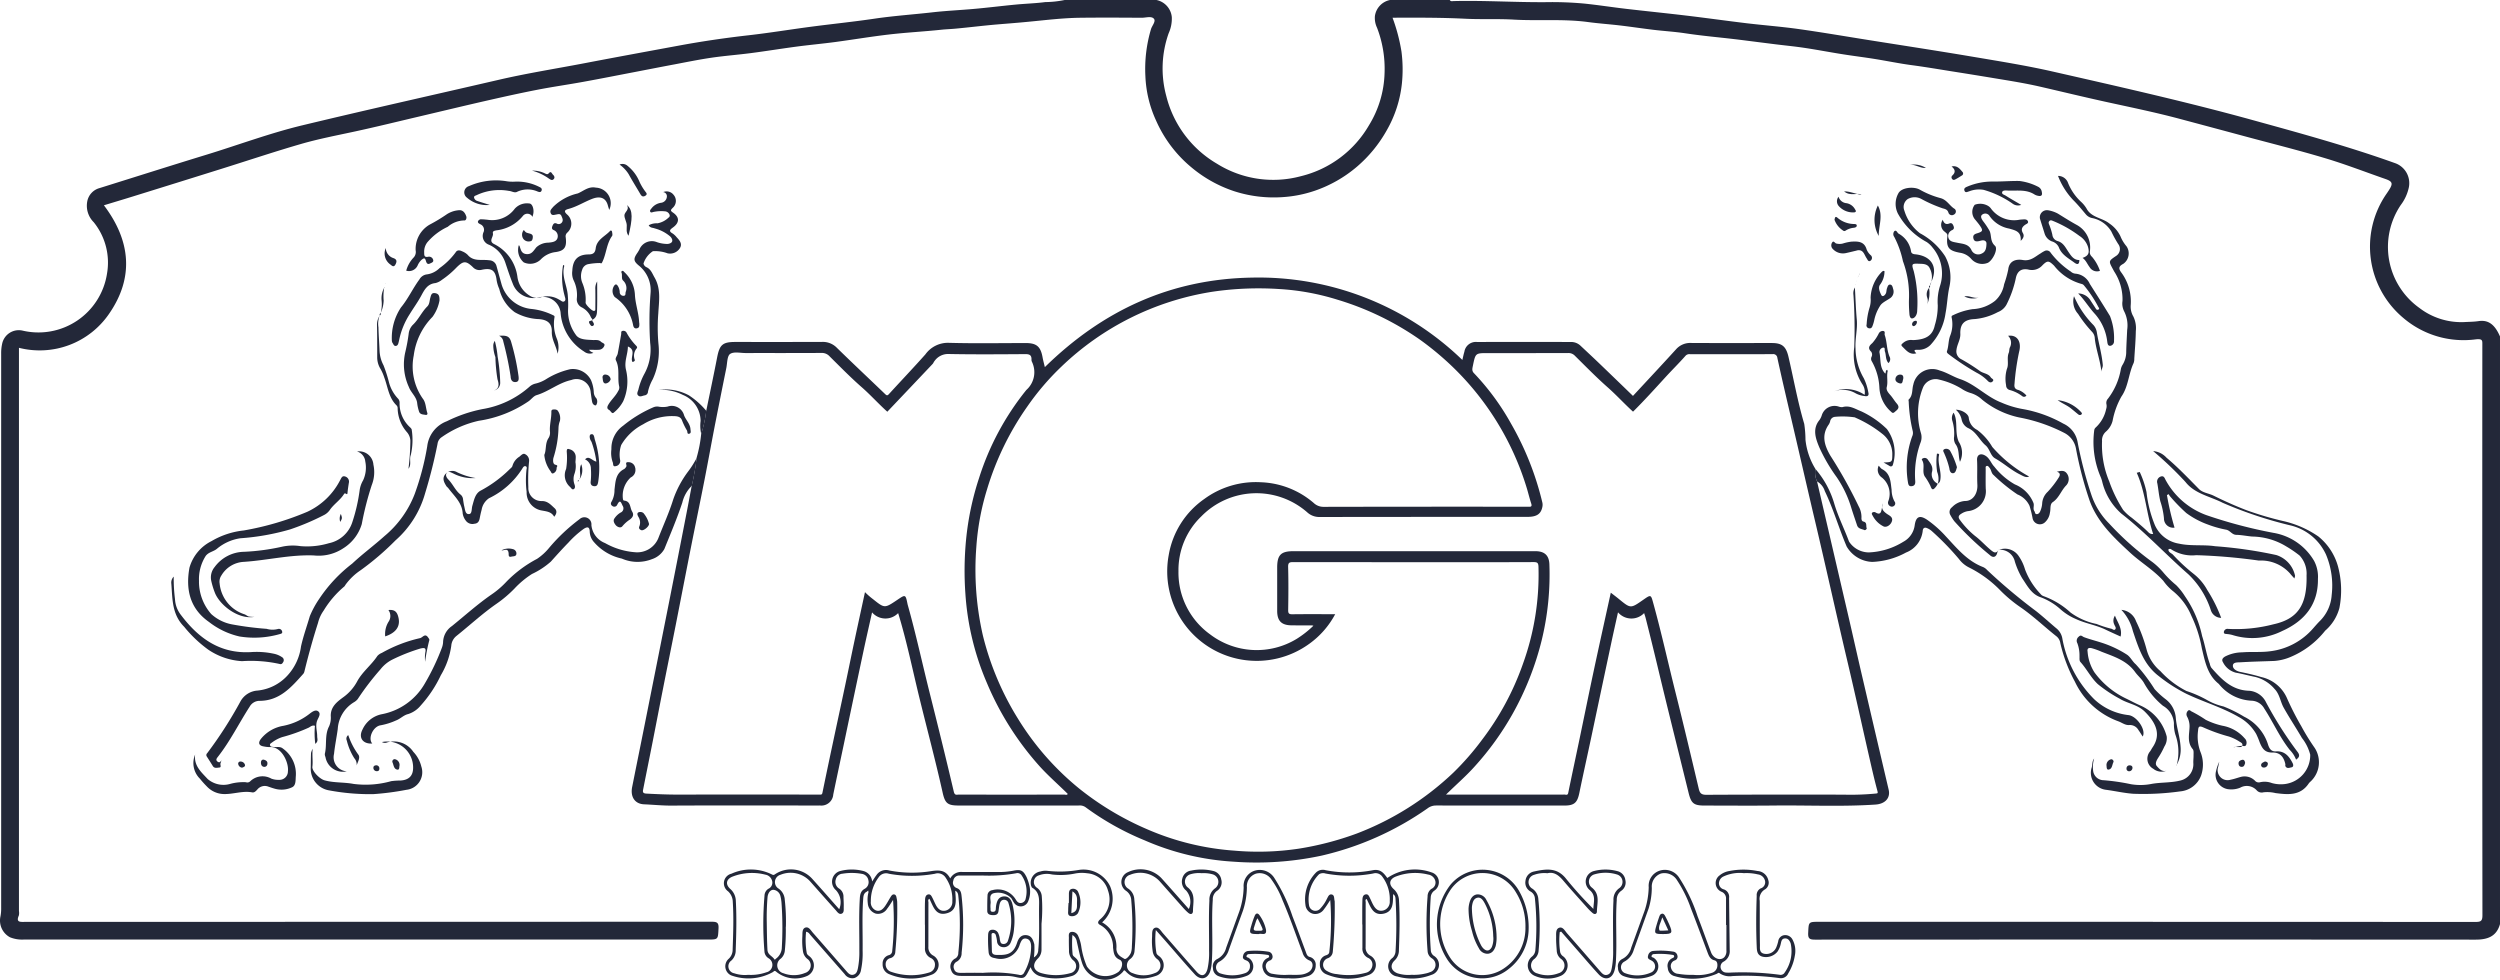<svg xmlns="http://www.w3.org/2000/svg" xmlns:xlink="http://www.w3.org/1999/xlink" width="263" height="103.081" viewBox="0 0 263 103.081"><defs><clipPath id="a"><rect width="263" height="103.081" fill="#232839"/></clipPath></defs><g clip-path="url(#a)"><path d="M263,97.211c-.365,1.309-1.314,1.64-2.558,1.639q-34.75-.019-69.5,0c-.57,0-.75-.109-.721-.708.056-1.166.016-1.168,1.177-1.168q34.518,0,69.034.014c.57,0,.72-.114.72-.708q-.028-29.977-.01-59.954c0-.488.058-.7-.667-.629a9.775,9.775,0,0,1-7.666-2.265,9.774,9.774,0,0,1-1.722-13.083c.075-.107.145-.218.217-.327.466-.714.4-.932-.379-1.2-2.08-.723-4.137-1.522-6.244-2.156-2.7-.813-5.444-1.5-8.17-2.23q-3.574-.963-7.152-1.918c-2.609-.7-5.253-1.238-7.89-1.817-2.27-.5-4.528-1.047-6.792-1.57-1.56-.361-3.139-.615-4.718-.875q-2.4-.4-4.8-.777c-1.342-.214-2.685-.443-4.035-.622-1.326-.176-2.637-.451-3.959-.662-1.12-.179-2.247-.316-3.367-.495-1.322-.21-2.637-.463-3.961-.662-1.031-.155-2.07-.254-3.106-.383-1.185-.148-2.369-.3-3.553-.45q-1.075-.133-2.151-.247c-1.245-.133-2.488-.265-3.727-.453-1.108-.168-2.231-.233-3.344-.366-1.167-.139-2.327-.317-3.494-.455-1.133-.134-2.273-.211-3.4-.363-2.594-.349-5.2-.107-7.8-.256-1.7-.1-3.4-.008-5.1-.092-2.548-.127-5.1-.119-7.667-.108a18.711,18.711,0,0,1,.938,3.548,14.5,14.5,0,0,1,.043,3.408,12.521,12.521,0,0,1-1.586,4.88,14.083,14.083,0,0,1-3.152,3.846,13.672,13.672,0,0,1-4.424,2.52,13,13,0,0,1-3.372.67,13.5,13.5,0,0,1-5.075-.611,13.69,13.69,0,0,1-4.5-2.495,13.4,13.4,0,0,1-3.74-4.93,12.348,12.348,0,0,1-1.132-4.683,14.678,14.678,0,0,1,.593-4.963c.117-.372.536-.815.3-1.087-.267-.3-.834-.1-1.269-.1-2.154-.013-4.308-.025-6.461,0-1.892.022-3.769.262-5.65.438-1.026.1-2.056.177-3.084.263-1.478.124-2.95.312-4.427.447-.494.045-.989.061-1.486.113-1.8.191-3.613.284-5.412.491-1.917.221-3.821.543-5.734.8-1.335.178-2.679.3-4.014.476-1.612.214-3.218.476-4.83.687-1.375.179-2.759.283-4.13.482-1.3.19-2.6.453-3.892.7-1.405.262-2.808.539-4.211.809-1.791.343-3.58.7-5.376,1.025-1.631.3-3.275.53-4.9.847-1.805.353-3.6.752-5.394,1.161-2.3.525-4.6,1.08-6.894,1.62-2.317.545-4.628,1.117-6.954,1.619-1.887.408-3.788.772-5.64,1.31-2.8.813-5.559,1.737-8.338,2.607q-4.65,1.457-9.3,2.9c-1.009.314-2.022.617-3.062.933,2.812,3.717,3.2,7.59.534,11.432a8.849,8.849,0,0,1-9.47,3.562V95.838a1.253,1.253,0,0,1-.008.462c-.328.75.139.684.638.684q36.117-.009,72.235-.017c.552,0,.763.081.73.7-.061,1.173-.017,1.175-1.171,1.175q-35.972,0-71.944,0A3.383,3.383,0,0,1,1.047,98.6,2,2,0,0,1,.042,96.435a4.2,4.2,0,0,0,.081-.921q0-29.163,0-58.325A4.542,4.542,0,0,1,.241,36.1a1.788,1.788,0,0,1,2.126-1.321,7.3,7.3,0,0,0,8.89-5.989,6.761,6.761,0,0,0-1.4-5.416A2.442,2.442,0,0,1,9.177,21.2a1.794,1.794,0,0,1,1.3-1.414c3.751-1.172,7.5-2.364,11.254-3.514C25.1,15.24,28.409,14,31.834,13.177,38.708,11.521,45.609,9.984,52.5,8.388c2.99-.693,6.02-1.168,9.032-1.746,3.294-.632,6.595-1.235,9.893-1.846,2.425-.449,4.863-.806,7.316-1.084,2.2-.249,4.386-.612,6.581-.9,2.215-.292,4.439-.517,6.648-.844,2.022-.3,4.059-.438,6.087-.668,1.493-.17,3-.234,4.5-.372C103.986.8,105.42.619,106.858.482c1.036-.1,2.081-.127,3.112-.263A10.4,10.4,0,0,0,112,0h9.663a2.036,2.036,0,0,1,1.611,1.8,3.721,3.721,0,0,1-.328,1.692,11.055,11.055,0,0,0-.251,6.615,11.444,11.444,0,0,0,5.319,7.11,11.174,11.174,0,0,0,8.852,1.315,11.385,11.385,0,0,0,7.151-5.354,11.023,11.023,0,0,0,1.639-5.488,12.016,12.016,0,0,0-.79-4.767,2.394,2.394,0,0,1-.226-1.235A2.005,2.005,0,0,1,146.23,0h6.287c.1.179.274.116.417.113,3.219-.078,6.432.138,9.648.115a37.121,37.121,0,0,1,4.058.146c1.474.151,2.94.382,4.412.554,2.123.248,4.251.462,6.373.715,2.1.251,4.2.546,6.3.8,1.816.217,3.643.354,5.454.607,2.46.345,4.911.766,7.364,1.157,3.652.582,7.309,1.139,10.956,1.756,2.831.479,5.664.929,8.471,1.569,7.028,1.6,14.056,3.18,21.009,5.1,5.038,1.392,10.073,2.768,15,4.537a2.23,2.23,0,0,1,1.425,2.574,4.684,4.684,0,0,1-.844,1.826,7.884,7.884,0,0,0,1.956,10.824,7.247,7.247,0,0,0,4.72,1.49c.5-.029,1-.026,1.5-.1,1.044-.159,1.719.357,2.264,1.613Z" transform="translate(0)" fill="#232839"/><path d="M144.849,74.209c.383-1.87.781-3.737,1.145-5.611.26-1.341.575-1.629,1.925-1.629,3.045,0,6.091.007,9.136-.006a2.057,2.057,0,0,1,1.549.634c1.674,1.638,3.383,3.239,5.072,4.863.155.149.233.166.384,0,1.279-1.4,2.585-2.771,3.844-4.186a2.914,2.914,0,0,1,2.413-1.215c2.714.079,5.431.026,8.146.026,1.136,0,1.562.366,1.765,1.487.062.339.154.671.242,1.044,6.092-5.969,13.249-9.286,21.832-9.418a30.84,30.84,0,0,1,22.09,8.664c.077-.317.13-.592.211-.857a1.225,1.225,0,0,1,1.348-1.032q4.917-.016,9.834,0a1.422,1.422,0,0,1,1.011.367c.649.609,1.3,1.214,1.944,1.83,1.2,1.153,2.4,2.311,3.6,3.475,1.512-1.63,3.032-3.253,4.53-4.9a1.984,1.984,0,0,1,1.592-.67c2.831.017,5.664.006,8.5.007,1.094,0,1.49.389,1.74,1.458.549,2.348.969,4.728,1.655,7.043a11.513,11.513,0,0,1,.131,1.676,7.266,7.266,0,0,0,1.04,3.056,2.271,2.271,0,0,0,.177,1.317q.6,2.59,1.205,5.18,1.076,4.628,2.152,9.257c.443,1.917.87,3.838,1.316,5.754q1.425,6.127,2.862,12.251c.205.879-.38,1.493-1.382,1.561-3.506.235-7.014.064-10.521.1-2.483.029-4.967.006-7.451.005-1.137,0-1.417-.216-1.689-1.317-1.1-4.466-2.221-8.927-3.288-13.4q-.6-2.508-1.234-5.006c-.041-.162-.1-.321-.16-.526a1.85,1.85,0,0,1-2.749-.081c-.243,1.1-.476,2.13-.695,3.159q-1.073,5.042-2.139,10.085c-.409,1.925-.839,3.846-1.236,5.773-.209,1.011-.532,1.312-1.565,1.313q-6.752,0-13.5-.006a1.462,1.462,0,0,0-.9.3,31.863,31.863,0,0,1-11.18,4.981,32.671,32.671,0,0,1-9.287.625,27.3,27.3,0,0,1-9.3-2.243,29.109,29.109,0,0,1-6.236-3.5,1.068,1.068,0,0,0-.714-.161q-6.287,0-12.573,0c-1.174,0-1.464-.2-1.72-1.348-.748-3.357-1.639-6.68-2.456-10.02-.72-2.945-1.323-5.922-2.227-8.874a1.858,1.858,0,0,1-2.745-.076c-.317,1.426-.628,2.779-.917,4.136q-1.036,4.871-2.056,9.746c-.37,1.756-.746,3.51-1.108,5.267a1.256,1.256,0,0,1-1.407,1.166c-.912.012-1.824,0-2.736,0-4.288,0-8.576-.014-12.864.011-.971.005-1.932-.094-2.9-.135s-1.455-.79-1.251-1.818c.429-2.158.869-4.314,1.3-6.472q1.31-6.561,2.613-13.124.928-4.687,1.839-9.377c.178-.909.344-1.821.516-2.731a26.134,26.134,0,0,0,.517-2.954,13.55,13.55,0,0,0,.477-2.487,12.644,12.644,0,0,0,.525-2.453m66.18,21.4a9.068,9.068,0,0,1-2.744,3.138,9.414,9.414,0,0,1-14.777-9.335,9.028,9.028,0,0,1,3.745-5.909,9.163,9.163,0,0,1,5.958-1.759,9,9,0,0,1,5.56,2.187,1.48,1.48,0,0,0,1.02.4q10.651-.023,21.3-.011c.1,0,.195-.006.291,0,.249.018.358-.041.265-.327-.162-.5-.287-1.006-.432-1.508a29.7,29.7,0,0,0-8.424-13.429,31.407,31.407,0,0,0-2.835-2.3,30.377,30.377,0,0,0-8.695-4.217,25.519,25.519,0,0,0-6.1-1.12,33.218,33.218,0,0,0-7.074.286,29.519,29.519,0,0,0-15.864,7.873,27.189,27.189,0,0,0-3.6,4.214,30.273,30.273,0,0,0-4.224,8.693,26.716,26.716,0,0,0-1.131,6.1,30.968,30.968,0,0,0,.683,9.244,30.247,30.247,0,0,0,3.706,8.8A29.057,29.057,0,0,0,184.144,114a30.941,30.941,0,0,0,7.132,4.252,27.9,27.9,0,0,0,9.147,2.232,28.6,28.6,0,0,0,6.748-.208,31.977,31.977,0,0,0,6.129-1.6,30.527,30.527,0,0,0,10.151-6.405,28.475,28.475,0,0,0,3.009-3.449,28.954,28.954,0,0,0,4.284-7.93A27.65,27.65,0,0,0,232.4,90.627c-.013-.412-.113-.5-.513-.5-3.492.017-6.984.01-10.476.01q-7.391,0-14.783-.007c-.381,0-.579.013-.565.507.042,1.512.03,3.026.005,4.539-.006.372.105.445.454.44,1.471-.02,2.942-.008,4.513-.008m28.979-2.258c.325.254.6.458.858.672,1.218.995,1.217,1,2.51.1.888-.618.837-.6,1.128.449.849,3.08,1.535,6.2,2.313,9.3.845,3.361,1.642,6.733,2.44,10.106.111.469.278.635.809.632,4.792-.031,9.584-.017,14.376-.018a27.634,27.634,0,0,0,3.406-.112c.2-.026.282,0,.2-.287-.32-1.175-.587-2.364-.859-3.551-.749-3.279-1.466-6.566-2.241-9.838-.594-2.508-1.167-5.021-1.739-7.534s-1.15-5.044-1.744-7.561c-.754-3.192-1.482-6.39-2.227-9.584-.581-2.489-1.17-4.976-1.714-7.474a.433.433,0,0,0-.5-.4c-2.891.015-5.782.009-8.672.007a.547.547,0,0,0-.471.147c-.7.793-1.458,1.538-2.172,2.32-1.108,1.212-2.207,2.43-3.368,3.579-.934-.85-1.75-1.751-2.665-2.558-1.2-1.059-2.322-2.209-3.463-3.335a.911.911,0,0,0-.712-.274c-2.813.009-5.626.006-8.44.006-1.313,0-1.291,0-1.57,1.345-.064.309-.117.527.121.772a25.917,25.917,0,0,1,3.9,5.309,31.05,31.05,0,0,1,3.291,8.3,1.1,1.1,0,0,1,0,.457c-.153.751-.6,1.044-1.561,1.044q-10.943,0-21.885.014a1.862,1.862,0,0,1-1.3-.5,8.114,8.114,0,0,0-11.136.439,7.837,7.837,0,0,0-2.4,5.784,8,8,0,0,0,3.325,6.622,8.092,8.092,0,0,0,9.1.483,10.518,10.518,0,0,0,1.769-1.388,1.044,1.044,0,0,0-.134-.035c-.718,0-1.435,0-2.153-.008-1.066-.007-1.52-.457-1.523-1.523,0-1.513,0-3.026,0-4.54,0-1.344.389-1.738,1.718-1.738H224.32c2.581,0,5.161,0,7.741,0,.987,0,1.451.446,1.487,1.384a29.241,29.241,0,0,1-.81,7.988,31.019,31.019,0,0,1-3.076,7.77,30.375,30.375,0,0,1-3.959,5.489c-.925,1.039-1.975,1.935-3.032,2.979h9.606c.951,0,1.9.006,2.852-.006.139,0,.342.116.4-.173.378-1.843.774-3.683,1.159-5.525.515-2.463,1.013-4.929,1.539-7.39.576-2.694,1.175-5.383,1.779-8.14M163.893,74.305c-.934-.838-1.754-1.757-2.682-2.571-1.174-1.029-2.271-2.149-3.383-3.249a1.088,1.088,0,0,0-.85-.361c-2.658.017-5.316.008-7.973.011-.56,0-1.249-.17-1.641.093-.319.213-.3.954-.4,1.466q-.606,2.983-1.193,5.971c-.377,1.94-.726,3.886-1.107,5.826-.474,2.412-.975,4.818-1.453,7.229-.535,2.7-1.054,5.4-1.587,8.1-.435,2.2-.883,4.4-1.318,6.6-.374,1.891-.736,3.786-1.109,5.677-.327,1.661-.666,3.32-.992,4.982-.043.222-.023.377.306.4,1.158.064,2.315.112,3.476.109q7.217-.015,14.433,0c.136,0,.272,0,.407,0,.116,0,.2,0,.239-.168q.568-2.764,1.159-5.524c.417-1.964.843-3.926,1.258-5.89.323-1.525.631-3.052.955-4.576.357-1.678.723-3.353,1.11-5.142a7.661,7.661,0,0,0,.837.733c1.226.978,1.22.986,2.562.081.868-.586.868-.586,1.081.455a.528.528,0,0,0,.013.055c.867,3.076,1.539,6.2,2.318,9.3.867,3.45,1.72,6.9,2.533,10.367.1.415.3.309.514.309q5.558.008,11.116,0c.118,0,.271.081.357-.073-.962-.957-1.981-1.838-2.9-2.843a31.235,31.235,0,0,1-5.612-8.847,28.405,28.405,0,0,1-2.254-9.35,34.077,34.077,0,0,1,.068-5.688,30.056,30.056,0,0,1,1.367-6.5,28.336,28.336,0,0,1,4.978-9.269,2.5,2.5,0,0,0,.578-2.977.484.484,0,0,1-.039-.222c.016-.439-.188-.573-.625-.57-2.716.018-5.432.042-8.147-.014a1.742,1.742,0,0,0-1.441.757c-.073.082-.105.2-.181.282q-2.384,2.521-4.777,5.039" transform="translate(-70.552 -30.995)" fill="#232839"/><path d="M172.083,190.871c-.345.139-.4.429-.421.757-.135,1.821-.04,3.645-.062,5.467a8.378,8.378,0,0,1-.168,2.023,1.045,1.045,0,0,1-.7.858.967.967,0,0,1-1.019-.409c-1.2-1.368-2.4-2.742-3.6-4.11-.11-.125-.181-.3-.46-.35a7.908,7.908,0,0,0,.069,2.238c.037.167.165.246.286.346a1.221,1.221,0,0,1-.188,2.04,3.144,3.144,0,0,1-3.3-.411c-.181-.166-.23-.07-.357.029a5.289,5.289,0,0,1-4.4.344,1.049,1.049,0,0,1-.244-1.748,1.3,1.3,0,0,0,.408-.975c.057-1.667.12-3.333.014-5a1.544,1.544,0,0,0-.5-1.119A1.035,1.035,0,0,1,157.8,189a4.962,4.962,0,0,1,4.261.081c.191.106.259.015.391-.067a3.018,3.018,0,0,1,3.824.5c.959,1.061,1.9,2.139,2.861,3.223a1.878,1.878,0,0,0-.351-2.011,1.167,1.167,0,0,1,.485-2.016,4.825,4.825,0,0,1,2.416.009,1.237,1.237,0,0,1,.913,1.1c.179-.265.3-.472.449-.663a1.21,1.21,0,0,1,1.361-.493,12.6,12.6,0,0,0,4.449.059c.886-.129,1.5-.075,1.958.78a1.3,1.3,0,0,1,1.3-.679c1.241.005,2.482,0,3.723,0a8.019,8.019,0,0,0,1.62-.14c.775-.156,1.027-.035,1.385.669a4.927,4.927,0,0,1,.33,1.046,2.631,2.631,0,0,1-.171,1.534.84.84,0,0,1-1.5.087c-.1-.145-.165-.308-.267-.448a1.947,1.947,0,0,0-1.914-.5c-.492.224-.193.72-.264,1.09a2.472,2.472,0,0,0,0,.522c0,.148-.034.314.211.325.221.011.326-.071.341-.287a3.214,3.214,0,0,1,.038-.405c.09-.463.264-.891.806-.926s.791.365.906.821a7.119,7.119,0,0,1,.17,2.539,4.463,4.463,0,0,1-.365,1.513.773.773,0,0,1-.856.46.653.653,0,0,1-.571-.637,3.767,3.767,0,0,0-.13-.625.287.287,0,0,0-.308-.219c-.163.02-.138.169-.137.273.006.543.024,1.085.035,1.628.007.3.191.388.459.4,1.131.041,1.8-.06,2.2-1.305.143-.439.413-.824.958-.774.566.052.723.5.848.968a7.461,7.461,0,0,1-.047,1.372.9.9,0,0,0,.461-.8c.146-1.491.068-2.985.083-4.477.008-.766.1-1.573-.723-2.054-.057-.033-.076-.131-.112-.2a1.2,1.2,0,0,1,.984-1.507,1.771,1.771,0,0,1,.748-.064,11.7,11.7,0,0,0,3.3-.1,3.109,3.109,0,0,1,3.273,1.709,3.343,3.343,0,0,1-.836,3.81,2.906,2.906,0,0,1,1.5,2.793c.035.637.486.829.845,1.044.162.1.572-.325.694-.667a2.1,2.1,0,0,0,.09-.632,33.823,33.823,0,0,0-.065-4.882,1.249,1.249,0,0,0-.534-.965,1.122,1.122,0,0,1,.2-1.979,3.056,3.056,0,0,1,3.491.616c.973,1.079,1.931,2.172,2.9,3.267a1.809,1.809,0,0,0-.286-1.947,1.184,1.184,0,0,1-.4-1.254,1.086,1.086,0,0,1,.93-.841,5.174,5.174,0,0,1,2.3.034,1.1,1.1,0,0,1,.87.911,1.07,1.07,0,0,1-.433,1.177,1.07,1.07,0,0,0-.459.936c-.155,2.171.036,4.345-.1,6.515a4.518,4.518,0,0,1-.14.916c-.25.908-1.02,1.12-1.655.425-1.02-1.116-2-2.271-2.992-3.409-.327-.374-.658-.744-1.106-1.25a8.544,8.544,0,0,0,.062,2.407c.037.166.169.244.289.344a1.18,1.18,0,0,1-.368,2.08c-1.117.364-2.248.5-3.165-.5-.18-.2-.211-.011-.291.072a2.531,2.531,0,0,1-4.283-.93c-.242-.732-.373-1.5-.556-2.251a.951.951,0,0,0-.464-.7,11.526,11.526,0,0,0,.021,2.007c.016.2.188.281.308.4a1.1,1.1,0,0,1-.456,1.924,5.886,5.886,0,0,1-3.211.017,1.472,1.472,0,0,1-1.056-.969c-.084.16-.128.241-.169.323-.445.881-.52.92-1.486.7a4.707,4.707,0,0,0-1.039-.1c-1.513,0-3.026,0-4.54,0-.489,0-.947-.055-1.127-.606a.939.939,0,0,1,.453-1.238.669.669,0,0,0,.3-.591,27.642,27.642,0,0,0,.011-5.863c-.026-.246-.022-.51-.334-.663.048.973.312,2.114-.988,2.395-1.113.241-1.339-.809-1.732-1.55-.191.1-.1.272-.1.4-.008,1.552,0,3.1-.006,4.656a.95.95,0,0,0,.486.906,1.11,1.11,0,0,1-.154,2.032,5.987,5.987,0,0,1-4.475-.069,1.081,1.081,0,0,1-.67-1.069.891.891,0,0,1,.653-.924.449.449,0,0,0,.352-.406,30.088,30.088,0,0,0,.09-5.4c-.2.307-.389.63-.618.918a1.121,1.121,0,0,1-1.206.516,1.212,1.212,0,0,1-.832-1.09,2.965,2.965,0,0,1,.073-1.153c-.008-.061-.017-.122-.025-.182l-.115.081m18.342,3.428c0,.911.005,1.821,0,2.732a1.305,1.305,0,0,1-.406.933c-.607.616-.46,1.267.38,1.51a5.646,5.646,0,0,0,3.045.01.756.756,0,0,0,.311-1.357,1.288,1.288,0,0,1-.438-1.023c-.01-.446-.02-.893-.013-1.338,0-.239-.073-.564.265-.623a.671.671,0,0,1,.707.406,4.031,4.031,0,0,1,.33,1.108,8.362,8.362,0,0,0,.594,2.117,2.366,2.366,0,0,0,3.344.557c.412-.4.5-1.09.106-1.263-.614-.266-.629-.751-.7-1.275a2.656,2.656,0,0,0-1.325-2.365c-.4-.195-.245-.43.028-.661a2.715,2.715,0,0,0,.765-2.973,2.462,2.462,0,0,0-2.186-1.82,3.78,3.78,0,0,0-1.275.026,7.5,7.5,0,0,1-2.428.1,2.334,2.334,0,0,0-1.375.09.73.73,0,0,0-.182,1.326,1.184,1.184,0,0,1,.482.879,17.073,17.073,0,0,1-.03,2.908m-26.9.287a21.386,21.386,0,0,1-.1,2.5,1.273,1.273,0,0,1-.419.858.855.855,0,0,0,.272,1.543,3.089,3.089,0,0,0,2.274-.032.829.829,0,0,0,.231-1.484,1.259,1.259,0,0,1-.458-.837,7.208,7.208,0,0,1-.059-1.509c.022-.339-.044-.81.308-.938.368-.134.587.3.81.549,1.179,1.339,2.346,2.689,3.52,4.033.193.222.4.458.733.37s.41-.385.473-.672a8.768,8.768,0,0,0,.151-1.851c.012-1.784-.061-3.569.041-5.352.025-.442.04-.894.513-1.157a.792.792,0,0,0,.4-.895.818.818,0,0,0-.7-.683A5.945,5.945,0,0,0,169.49,189a.774.774,0,0,0-.712.6.827.827,0,0,0,.353.966,1,1,0,0,1,.455.89c.011.349.039.7.026,1.046-.01.259.065.615-.246.714-.26.083-.44-.2-.6-.384-.909-1.009-1.806-2.028-2.706-3.044a2.783,2.783,0,0,0-3.095-.676.8.8,0,0,0-.2,1.459,1.515,1.515,0,0,1,.644,1.169,20.429,20.429,0,0,1,.12,2.846m43.73-5.64a3.12,3.12,0,0,0-1.206.123.8.8,0,0,0-.3,1.336c.928.694.6,1.633.6,2.508,0,.334-.232.435-.511.193a5.559,5.559,0,0,1-.495-.491q-1.258-1.412-2.508-2.83a2.784,2.784,0,0,0-3.1-.67.8.8,0,0,0-.191,1.46,1.43,1.43,0,0,1,.633,1.113,28.437,28.437,0,0,1,.022,5.46,1.159,1.159,0,0,1-.414.8.84.84,0,0,0,.228,1.515,3.024,3.024,0,0,0,2.325-.01.828.828,0,0,0,.224-1.484,1.256,1.256,0,0,1-.456-.838,7.092,7.092,0,0,1-.061-1.451c.023-.357-.057-.858.315-.989s.611.327.846.594c1.18,1.338,2.339,2.7,3.525,4.029.508.571.945.449,1.144-.294a7.553,7.553,0,0,0,.167-1.906c.013-1.765-.054-3.53.035-5.294a1.458,1.458,0,0,1,.609-1.293.827.827,0,0,0-.29-1.466,3.429,3.429,0,0,0-1.152-.112m-23.1.242c-.732,0-1.546,0-2.36,0a.63.63,0,0,0-.65.553.59.59,0,0,0,.356.764c.461.168.487.571.527.948a27.1,27.1,0,0,1-.006,5.859,1.017,1.017,0,0,1-.494.928.6.6,0,0,0-.3.789c.1.34.38.4.693.4.776,0,1.552-.021,2.326,0a14.974,14.974,0,0,1,3.816.205.423.423,0,0,0,.536-.231,5.576,5.576,0,0,0,.733-2.773c-.01-.346-.1-.733-.522-.806s-.533.3-.664.6a2.1,2.1,0,0,1-2.611,1.457c-.39-.056-.635-.2-.675-.641a14.026,14.026,0,0,1-.051-1.8c.009-.246.072-.481.347-.537a.658.658,0,0,1,.7.312,2.039,2.039,0,0,1,.191.724c.051.2.053.438.356.45a.465.465,0,0,0,.489-.337,6.356,6.356,0,0,0,.065-3.938.469.469,0,0,0-.465-.374c-.289,0-.407.215-.467.441-.069.26-.085.535-.133.8-.065.354-.33.387-.619.374s-.554-.091-.556-.449c0-.542,0-1.085.028-1.626a.566.566,0,0,1,.5-.549,2.2,2.2,0,0,1,2.478.993c.13.207.26.38.542.355a.555.555,0,0,0,.5-.484,2.984,2.984,0,0,0-.411-2.388.517.517,0,0,0-.6-.255,16.252,16.252,0,0,1-3.61.232m-5.977,5.184h-.011c0-.5,0-1.008,0-1.512,0-.388,0-.776.023-1.163.013-.213.069-.452.309-.511.264-.065.365.168.462.355.125.24.227.49.351.731.221.432.539.734,1.062.606a.937.937,0,0,0,.68-.975,4,4,0,0,0-.695-2.472.969.969,0,0,0-1.139-.423,13.392,13.392,0,0,1-4.848-.005.928.928,0,0,0-1.059.365,4.136,4.136,0,0,0-.831,2.547.913.913,0,0,0,.535.948c.438.157.739-.133.969-.464.209-.3.379-.629.572-.942.093-.149.2-.316.4-.271.168.038.209.211.234.368a2.793,2.793,0,0,1,.063.4,46.179,46.179,0,0,1-.2,5.283.684.684,0,0,1-.5.643.626.626,0,0,0-.513.619.806.806,0,0,0,.549.813,6.4,6.4,0,0,0,4.047.077.806.806,0,0,0,.585-.729.75.75,0,0,0-.456-.8,1.08,1.08,0,0,1-.591-1.051c0-.814,0-1.628,0-2.443m-18.628,5.274a4.965,4.965,0,0,0,1.945-.267.8.8,0,0,0,.231-1.476.912.912,0,0,1-.429-.653,34.881,34.881,0,0,1,0-5.921.888.888,0,0,1,.406-.734.707.707,0,0,0,.4-.814.881.881,0,0,0-.725-.675,5.643,5.643,0,0,0-3.425.2c-.683.259-.8.815-.261,1.3a1.723,1.723,0,0,1,.59,1.271c.093,1.724.05,3.448-.013,5.172a1.452,1.452,0,0,1-.451,1.089.745.745,0,0,0,.3,1.347,3.511,3.511,0,0,0,1.432.166m1.985-5.524c.015,1.027.023,1.956.073,2.887.029.54.506.644.719.989.058.095.111.006.165-.047a1.506,1.506,0,0,0,.62-1.055,36.926,36.926,0,0,0-.024-4.821,4.449,4.449,0,0,0-.121-.743.85.85,0,0,0-.734-.637c-.324,0-.558.331-.612.735a25.991,25.991,0,0,0-.086,2.691" transform="translate(-80.852 -97.087)" fill="#232839"/><path d="M46.341,121.168c-.032.11-.061.221-.1.33-.049.148.132.418-.124.433-.221.014-.513.121-.687-.164-.2-.33-.41-.657-.62-.982a.267.267,0,0,1,.033-.363,43.662,43.662,0,0,0,3.509-5.466,2.216,2.216,0,0,1,1.793-1.123,4.93,4.93,0,0,0,3.125-1.564,5.577,5.577,0,0,0,1.442-3.077c.239-1.083.617-2.119.925-3.178a9.859,9.859,0,0,1,.986-1.821,15.462,15.462,0,0,1,3.476-3.716c1.075-1.01,2.288-1.9,3.4-2.9a10.776,10.776,0,0,0,3.18-4.442,28.156,28.156,0,0,0,1.312-5,3.2,3.2,0,0,1,2.066-2.635,14.884,14.884,0,0,1,3.721-1.273,9.879,9.879,0,0,0,4.971-2.358,1.411,1.411,0,0,1,.6-.321,3.73,3.73,0,0,0,1.225-.522,8.3,8.3,0,0,1,2.459-1,2.129,2.129,0,0,1,2.187,1.153,3.738,3.738,0,0,1,.294,1.3,1,1,0,0,0,.277.619.682.682,0,0,1-.007.667c-.03.087-.127.076-.2.042-.2-.1-.239-.293-.271-.483-.049-.286-.086-.573-.125-.86a1.5,1.5,0,0,0-2.04-1.3c-1.338.29-2.372,1.209-3.656,1.592-.309.092-.541.426-.822.631a12.561,12.561,0,0,1-5.248,2.063,10.909,10.909,0,0,0-3.9,1.72.994.994,0,0,0-.449.719,52.829,52.829,0,0,1-1.3,5.173,10.311,10.311,0,0,1-3.126,4.976A28.8,28.8,0,0,1,61,101.164a6.345,6.345,0,0,0-1.589,1.512c-.057.079-.1.183-.173.231a10.222,10.222,0,0,0-2.14,2.507,3.8,3.8,0,0,0-.6,1.312c-.537,1.676-1.006,3.372-1.424,5.082a.618.618,0,0,1-.119.261c-1.258,1.409-2.494,2.851-4.628,2.846a1.194,1.194,0,0,0-1.009.6c-1.132,1.754-2.055,3.64-3.352,5.29-.118.151-.261.325-.039.5.2.155.316.028.411-.142Z" transform="translate(-23.046 -41.186)" fill="#232839"/><path d="M446.327,38.148a1.11,1.11,0,0,1,1.017.651,5.528,5.528,0,0,0,1.373,2.047,3.184,3.184,0,0,1,.679.859c.553.848,1.6.865,2.319,1.441a3.372,3.372,0,0,1,1.166,1.33,3.954,3.954,0,0,0,.655,1.087,1.336,1.336,0,0,1-.342,1.834c-.442.233-.548.445-.234.884a5.137,5.137,0,0,1,1.016,3.434,2.059,2.059,0,0,0,.276,1.229,2.831,2.831,0,0,1,.257,1.53c-.014.967-.1,1.934-.16,2.9a1.288,1.288,0,0,1-.07.457c-.538,1.138-.551,2.479-1.283,3.526a8.309,8.309,0,0,0-.931,2.563,2.249,2.249,0,0,1-.691,1.122,1.216,1.216,0,0,0-.418,1.024,9.869,9.869,0,0,0,.76,4.232,14.184,14.184,0,0,0,1.468,3,5.018,5.018,0,0,0,.9.816c.6.489,1.2.979,1.75,1.525a.567.567,0,0,0,.5.179c-.711-2.125-.8-4.374-1.727-6.436l.312-.089a9.921,9.921,0,0,1,.714,2.115,12.727,12.727,0,0,0,.885,3.486,3.363,3.363,0,0,0,2.529,1.94c1.252.278,2.568.086,3.807.272a45.971,45.971,0,0,1,6.426.926,2.911,2.911,0,0,1,1.978,2.168c.016.063-.029.142-.066.3-.185-.211-.337-.365-.468-.535a4.092,4.092,0,0,0-3.273-1.35,60.01,60.01,0,0,0-6.589-.567,4.045,4.045,0,0,1-2.609-.6.23.23,0,0,0-.322.009c.019.3.312.368.479.533A18.75,18.75,0,0,0,460.574,80a5.527,5.527,0,0,1,1.453,1.714,15.151,15.151,0,0,1,1.461,2.928,1.146,1.146,0,0,1-1.09-.816,9.118,9.118,0,0,0-2.353-3.761c-2.39-2.091-4.546-4.436-7.058-6.391a6.5,6.5,0,0,1-2.019-3.383,3.3,3.3,0,0,0-.189-.543,9.353,9.353,0,0,1-.646-4.827.454.454,0,0,1,.152-.3,3.646,3.646,0,0,0,1.1-1.933.98.98,0,0,0,.037-.509.656.656,0,0,1,.16-.6,7.042,7.042,0,0,0,1.353-3.107,1.406,1.406,0,0,1,.165-.426,2.58,2.58,0,0,0,.4-1.431c.02-.756.065-1.512.1-2.267a3.28,3.28,0,0,0-.327-1.97,1.8,1.8,0,0,1-.164-1.081,5.36,5.36,0,0,0-.862-3.071c-.048-.084-.093-.17-.14-.255-.471-.865-.471-.865.32-1.4a.859.859,0,0,0,.226-1.261A11.9,11.9,0,0,1,451.935,44a3.037,3.037,0,0,0-2.033-1.42,1.158,1.158,0,0,1-.63-.365c-.439-.518-.866-1.05-1.349-1.525a7.682,7.682,0,0,1-1.6-2.544" transform="translate(-229.821 -19.643)" fill="#232839"/><path d="M113.591,99.268a26.025,26.025,0,0,1-.517,2.954,3.656,3.656,0,0,0-1,1.776c-.553,1.657-1.232,3.261-1.888,4.876a2.327,2.327,0,0,1-1.3,1.063,4.124,4.124,0,0,1-3.171-.058,5.384,5.384,0,0,1-2.907-1.707,1.742,1.742,0,0,1-.47-1.082c-.006-.526-.2-.622-.65-.326a10.048,10.048,0,0,0-1.593,1.432c-.635.649-1.242,1.325-1.848,2a8.216,8.216,0,0,1-1.983,1.3,9.616,9.616,0,0,0-1.857,1.55,12.728,12.728,0,0,1-1.888,1.594c-1.482,1.031-2.8,2.255-4.2,3.374a1.458,1.458,0,0,0-.549,1.049,8.294,8.294,0,0,1-1.1,3.092,12.955,12.955,0,0,1-2.113,3.178,2.8,2.8,0,0,1-1.316.9c-.486.111-.819.5-1.28.673a7.013,7.013,0,0,1-1.592.505c-.829.1-1.395,1.389-.91,1.923-.988.067-1.482-.612-1.024-1.479a2.834,2.834,0,0,1,2.005-1.6,6.651,6.651,0,0,0,4.576-3.283,24.142,24.142,0,0,0,1.747-3.659,2.01,2.01,0,0,0,.146-.616,2.119,2.119,0,0,1,.928-1.718c1.386-1.12,2.71-2.316,4.182-3.332a9.188,9.188,0,0,0,1.576-1.36,12.827,12.827,0,0,1,3.2-2.381,5.813,5.813,0,0,0,1.268-1.154,19.141,19.141,0,0,1,3.2-3.017.743.743,0,0,1,1.25.623,2.255,2.255,0,0,0,1.431,1.886,7.542,7.542,0,0,0,3.142.964,2.4,2.4,0,0,0,2.494-1.545c.518-1.337,1.118-2.639,1.543-4.015a10.851,10.851,0,0,1,1.553-2.916,9.536,9.536,0,0,0,.922-1.463" transform="translate(-40.297 -51.115)" fill="#232839"/><path d="M454.463,121.164a2.919,2.919,0,0,0-.665-1.032c-1.063-1.338-1.745-2.911-2.672-4.334a1.589,1.589,0,0,0-1.347-.842,4.668,4.668,0,0,1-3.414-1.727.3.3,0,0,0-.038-.044c-1.2-.951-1.448-2.364-1.776-3.728a13.382,13.382,0,0,0-1.1-3.422,6.612,6.612,0,0,0-2.01-2.665,5.4,5.4,0,0,1-.94-1.02c-1.041-1.159-2.4-1.948-3.532-3-1.713-1.587-3.412-3.184-4.228-5.448a38.819,38.819,0,0,1-1.429-5.438,2.317,2.317,0,0,0-1.19-1.658,17.287,17.287,0,0,0-4.8-1.651,9.157,9.157,0,0,1-3.888-1.871,3.046,3.046,0,0,0-1.189-.69,3.47,3.47,0,0,1-.993-.471,7.97,7.97,0,0,0-2.521-.986,1.439,1.439,0,0,0-1.5.835A7.255,7.255,0,0,0,415,86.808a1.545,1.545,0,0,1-.055,1.025,9.753,9.753,0,0,0-.549,3.984c.022.272-.014.519-.344.569-.371.057-.385-.22-.432-.476a9.651,9.651,0,0,1,.452-4.751.851.851,0,0,0,.064-.563,15.857,15.857,0,0,1-.424-3.1c-.01-.076-.036-.189,0-.225.461-.434.326-1.05.486-1.573a2.036,2.036,0,0,1,2.772-1.479c.758.209,1.408.654,2.125.894,1.631.545,2.787,1.875,4.365,2.478a9.907,9.907,0,0,0,2.158.667,13.422,13.422,0,0,1,4.354,1.548,2.634,2.634,0,0,1,1.515,1.985,42.737,42.737,0,0,0,1.458,5.561,7.757,7.757,0,0,0,1.86,2.975,30.768,30.768,0,0,0,4.549,4.048,7.3,7.3,0,0,1,1.169,1.123,10.294,10.294,0,0,0,1.324,1.3,6.727,6.727,0,0,1,.932,1.18,11.525,11.525,0,0,1,1.8,4.18c.313.955.456,1.961.806,2.909a1.172,1.172,0,0,0,.165.426c1.076,1.218,2.162,2.374,3.983,2.417a2.162,2.162,0,0,1,1.78,1.235,40.289,40.289,0,0,0,3.259,5.139c.337.408.239.629-.121.881" transform="translate(-212.915 -41.242)" fill="#232839"/><path d="M466.963,97.831a2.121,2.121,0,0,1,1.4.693c1.217,1.022,2.307,2.173,3.419,3.3.4.4,1.037.446,1.543.7,1.124.557,2.265,1.067,3.436,1.518a34.555,34.555,0,0,0,3.83,1.136,10.611,10.611,0,0,1,3.751,1.636,6.144,6.144,0,0,1,2.066,3.163,9.718,9.718,0,0,1,.142,4.371,4.788,4.788,0,0,1-1.494,2.373,9.127,9.127,0,0,1-3.723,2.8,5.362,5.362,0,0,1-1.624.385c-1.181.045-2.363.069-3.542.141-.3.018-.8-.033-.821.343-.018.349.362.582.764.667.739.156,1.48.315,2.2.538a3.866,3.866,0,0,1,2.745,2.267,29.822,29.822,0,0,0,1.5,2.929,22.77,22.77,0,0,0,1.4,2.266,2.775,2.775,0,0,1-.4,3.5,1.872,1.872,0,0,0-.206.205c-.879,1.347-2.2,1.217-3.522,1.045a3.73,3.73,0,0,0-1.263-.082.693.693,0,0,1-.7-.195,1.411,1.411,0,0,0-1.75-.289,2.481,2.481,0,0,1-1.2.166,1.535,1.535,0,0,1-1.35-1.873,5.08,5.08,0,0,1,.352-1.034c-.038.183-.078.366-.116.55a1.052,1.052,0,0,0,1.316,1.349c.36-.066.708-.2,1.062-.293a1.546,1.546,0,0,1,1.484.391.52.52,0,0,0,.515.177,2.132,2.132,0,0,1,1.262.076,3.446,3.446,0,0,0,1.424.1,3.045,3.045,0,0,0,2.618-3.089,4.722,4.722,0,0,0-.874-1.754c-.621-1.073-1.314-2.106-1.918-3.188-.353-.632-.414-1.4-.955-1.962a3.907,3.907,0,0,0-2.026-1.266c-.683-.139-1.358-.325-2.044-.447a2.09,2.09,0,0,1-1.353-1.09c-.189-.283-.022-.471.218-.615a4,4,0,0,1,1.789-.437c.985-.083,1.976.02,2.962-.117a7.091,7.091,0,0,0,4.51-2.407c.23-.262.46-.527.706-.773a4.237,4.237,0,0,0,1.244-2.733,8.427,8.427,0,0,0-.6-4.261,5.513,5.513,0,0,0-3.735-3.063,42.866,42.866,0,0,1-7.14-2.383c-1.323-.678-2.928-.939-3.9-2.179a36.856,36.856,0,0,0-3.407-3.256" transform="translate(-240.447 -50.375)" fill="#232839"/><path d="M393.837,103a2.271,2.271,0,0,1-.177-1.317,9.8,9.8,0,0,1,2,3.692c.409,1.362,1.051,2.626,1.542,3.952a2.5,2.5,0,0,0,2.081,1.145,7.443,7.443,0,0,0,3.629-1.118,2.305,2.305,0,0,0,1.2-1.738c.128-.9.506-1.116,1.314-.572a11.53,11.53,0,0,1,1.952,1.729c1.166,1.248,2.255,2.606,3.934,3.242a1.271,1.271,0,0,1,.417.308,58.137,58.137,0,0,0,5.156,4.328c.756.6,1.473,1.258,2.215,1.88a1.763,1.763,0,0,1,.553,1.055,12.07,12.07,0,0,0,3.325,6.314,6.279,6.279,0,0,0,3.619,1.686c.88.1,1.888,1.568,1.5,2.255-.151-.231-.29-.462-.447-.68a1.026,1.026,0,0,0-.962-.529c-.424.036-.764-.249-1.142-.388a8.123,8.123,0,0,1-4.584-4.177,16.043,16.043,0,0,1-1.528-4.042,1.147,1.147,0,0,0-.377-.7c-1.319-1.039-2.526-2.213-3.926-3.16a14.4,14.4,0,0,1-2.114-1.8,12.1,12.1,0,0,0-3.227-2.327,2.963,2.963,0,0,1-1.014-.86,28.7,28.7,0,0,0-2.859-2.944,1.78,1.78,0,0,0-.486-.309c-.286-.134-.461-.007-.477.289a2.77,2.77,0,0,1-1.76,2.272,8.049,8.049,0,0,1-3.555.985,3.258,3.258,0,0,1-2.684-1.619c-.824-1.923-1.392-3.945-2.3-5.829a1.759,1.759,0,0,0-.826-1.022" transform="translate(-202.685 -52.358)" fill="#232839"/><path d="M468.852,105.268a28.576,28.576,0,0,0,.8,3.426.971.971,0,0,1-1.114-.983,8.033,8.033,0,0,0-.381-1.787c-.153-.627-.2-1.259-.315-1.884a.573.573,0,0,1,.347-.717c.378-.136.427.21.564.432a7.971,7.971,0,0,0,4.288,3.638,50.239,50.239,0,0,0,7.013,1.849,6.135,6.135,0,0,1,4.276,2.944,3.58,3.58,0,0,1,.407,1.907c.035,2.7-1.428,4.433-3.766,5.478a7.01,7.01,0,0,1-5.255.411,3.015,3.015,0,0,0-.515-.091c-.165-.025-.4.014-.356-.253a.386.386,0,0,1,.448-.291,15.584,15.584,0,0,0,4.747-.48c2.545-.557,3.569-1.983,3.5-5.145a2.8,2.8,0,0,0-.731-2.09,12.034,12.034,0,0,0-1.4-.959,7.063,7.063,0,0,0-3.584-1.041c-.56-.047-1.117-.169-1.676-.179-.462-.009-.64-.455-1.059-.541a11.116,11.116,0,0,1-1.9-.533,8.879,8.879,0,0,1-2.3-1.22,18.311,18.311,0,0,1-1.734-1.788,1.018,1.018,0,0,1-.116-.2Z" transform="translate(-240.89 -53.187)" fill="#232839"/><path d="M41.936,114.348a5.183,5.183,0,0,0,1.285,3.426,4.458,4.458,0,0,0,2.269,1.106,32.922,32.922,0,0,0,3.559.454,2.2,2.2,0,0,0,1.2.015.35.35,0,0,1,.44.283c.04.174-.095.214-.241.252a9.737,9.737,0,0,1-4.246.255,8.158,8.158,0,0,1-3.217-1.531c-2.035-1.423-2.457-3.464-2.049-5.708a4.5,4.5,0,0,1,2.315-2.791,8.427,8.427,0,0,1,3.4-1.124,30.418,30.418,0,0,0,6.674-1.961,7.353,7.353,0,0,0,3.454-3.316c.13-.215.2-.512.533-.4a.563.563,0,0,1,.388.69c-.052.345-.11.69-.138,1.038-.027.326-.23-.107-.368.118-.394.645-1.073,1.056-1.5,1.687a1.672,1.672,0,0,1-.563.5,25.389,25.389,0,0,1-3.617,1.537,24.794,24.794,0,0,1-5.221.928,4.958,4.958,0,0,0-2.459,1.1c-.374.317-.879.34-1.193.764a4.553,4.553,0,0,0-.7,2.681" transform="translate(-21.004 -53.181)" fill="#232839"/><path d="M436.037,58.838a1.534,1.534,0,0,1,1.286.728c.187.293.383.581.569.875a.191.191,0,0,0,.291.081c.112-.075.024-.182-.022-.247a12.521,12.521,0,0,0-1.535-2.3.426.426,0,0,0-.192-.123,5.53,5.53,0,0,1-2.936-1.936c-.544-.521-.683-.58-1.22-.043a1.482,1.482,0,0,1-1.5.451c-.77-.146-1.186.224-1.32.985a11.155,11.155,0,0,1-.971,2.716,1.757,1.757,0,0,1-.913.781,6.284,6.284,0,0,1-2.429.73c-1.071.039-1.549.5-1.509,1.557.023.614-.34,1.092-.405,1.678a.925.925,0,0,0,.552,1.013,20.7,20.7,0,0,1,1.878,1.193c.373.291.911.267,1.182.7.082.13.378.193.208.4s-.4.118-.553-.062a4.424,4.424,0,0,0-1.145-.836,26.478,26.478,0,0,1-2.854-1.877c-.141-.116-.33-.217-.266-.4.177-.512.134-1.055.321-1.581a3.28,3.28,0,0,0,.177-1.906c-.038-.148-.013-.233.112-.272a6.973,6.973,0,0,1,2.077-.651,4.089,4.089,0,0,0,2.365-.874,2.994,2.994,0,0,0,.956-1.742,11.772,11.772,0,0,0,.435-1.553c.1-.948.864-1.118,1.531-1,.833.143,1.295-.36,1.877-.7a2.862,2.862,0,0,1,.4-.24.482.482,0,0,1,.659.179,8.712,8.712,0,0,0,2.109,1.972.833.833,0,0,0,.466.223,1.824,1.824,0,0,1,1.538,1.075c.714,1.126,1.432,2.248,2.124,3.387a6.369,6.369,0,0,1,.423,2.613.473.473,0,0,1-.385.516c-.283.027-.3-.269-.329-.466a5.321,5.321,0,0,0-1.288-2.88c-.63-.678-1.1-1.487-1.761-2.155" transform="translate(-217.409 -27.969)" fill="#232839"/><path d="M61.113,97.907a1.507,1.507,0,0,1,1.713,1.382,3.692,3.692,0,0,1-.174,2.155,32.337,32.337,0,0,0-1.049,4.1,4.523,4.523,0,0,1-1.947,2.55,4.679,4.679,0,0,1-3.09.753c-2.485-.1-4.884.508-7.333.672a2.909,2.909,0,0,0-2.4,1.436,1.15,1.15,0,0,0-.185.829,3.775,3.775,0,0,0,2.6,3.25c.162.049.3.189.457.235a3.087,3.087,0,0,0,.6.039c-1.637.293-3.54-1.143-4.12-2.451a8.325,8.325,0,0,1-.416-1.33,1.71,1.71,0,0,1,.358-1.464,3.912,3.912,0,0,1,3.086-1.6,22.755,22.755,0,0,0,3.969-.528,5.3,5.3,0,0,1,1.969-.068,8.026,8.026,0,0,0,2.99-.306,3.283,3.283,0,0,0,2.475-2.239,18.219,18.219,0,0,0,.764-3.34,2.812,2.812,0,0,1,.364-1.039,3.173,3.173,0,0,0,.228-1.978,1.209,1.209,0,0,0-.862-1.054" transform="translate(-23.544 -50.414)" fill="#232839"/><path d="M362.253,194.425q0-1.367,0-2.735a.744.744,0,0,0-.476-.763.991.991,0,0,1-.21-1.714,2.148,2.148,0,0,1,1.045-.471,7.586,7.586,0,0,1,2.948,0,1.236,1.236,0,0,1,1.132.938.832.832,0,0,1-.319.984,1.143,1.143,0,0,0-.576,1.21c.013,1.552-.006,3.1.023,4.656.007.349-.089.826.472.923a1.129,1.129,0,0,0,1.237-.655,3.962,3.962,0,0,0,.214-.66.745.745,0,0,1,.651-.648.863.863,0,0,1,.862.483,2.5,2.5,0,0,1,.233,1.694,5.107,5.107,0,0,1-.686,1.837.83.83,0,0,1-.9.508,26.212,26.212,0,0,0-4.986-.215,1.856,1.856,0,0,1-1.324-.289c-.129-.117-.2-.007-.3.044a6.565,6.565,0,0,1-4.422.258.936.936,0,0,1-.745-.868.883.883,0,0,1,.47-1.026c.1-.049.233-.089.191-.243-.032-.116-.152-.1-.241-.12a8.282,8.282,0,0,0-1.856-.07.26.26,0,0,0-.267.179c-.048.172.135.153.215.212a1.065,1.065,0,0,1-.159,1.88,4.122,4.122,0,0,1-3.009.044.9.9,0,0,1-.581-.866.845.845,0,0,1,.449-.934,1.794,1.794,0,0,0,.94-1.185c.463-1.268.916-2.541,1.38-3.809a8.324,8.324,0,0,0,.461-2.561,1.668,1.668,0,0,1,1.173-1.741,1.785,1.785,0,0,1,2.033.744,17.323,17.323,0,0,1,1.937,4.065c.492,1.257.935,2.534,1.419,3.795.257.668,1.006.916,1.4.494a.952.952,0,0,0,.211-.7q0-1.339,0-2.678h-.041m-3.408,5.249a4.657,4.657,0,0,0,2-.243.812.812,0,0,0,.5-.724c.016-.253-.047-.5-.305-.566-.481-.116-.6-.493-.748-.877-.577-1.539-1.144-3.083-1.742-4.614a13.194,13.194,0,0,0-1.433-2.91,1.556,1.556,0,0,0-1.7-.731,1.458,1.458,0,0,0-.97,1.5,7.457,7.457,0,0,1-.333,2.174c-.518,1.458-1.046,2.912-1.568,4.368a2.015,2.015,0,0,1-.989,1.227.67.67,0,0,0,0,1.182,3.581,3.581,0,0,0,2.826-.042.693.693,0,0,0,.018-1.257c-.2-.116-.442-.171-.346-.5a.6.6,0,0,1,.551-.507,8.667,8.667,0,0,1,2.088.072.509.509,0,0,1,.443.4.414.414,0,0,1-.258.522.625.625,0,0,0-.408.791.813.813,0,0,0,.748.622,8.122,8.122,0,0,0,1.622.108m5.264-10.7a4.025,4.025,0,0,0-2.095.342.819.819,0,0,0-.5.729.666.666,0,0,0,.51.638.828.828,0,0,1,.557.908c.018,1.821.045,3.642.065,5.464a1.255,1.255,0,0,1-.677,1.251.612.612,0,0,0,.293,1.129c.1.009.194.007.291.011a29.787,29.787,0,0,1,5.329.218.509.509,0,0,0,.48-.138,3.859,3.859,0,0,0,.694-3.175c-.115-.282-.265-.536-.622-.507-.33.027-.355.319-.414.555a2.289,2.289,0,0,1-.358.847,1.573,1.573,0,0,1-1.562.518c-.571-.152-.594-.623-.613-1.061-.077-1.781-.065-3.564,0-5.346a.783.783,0,0,1,.413-.775.677.677,0,0,0,.467-.774.878.878,0,0,0-.757-.7,5.059,5.059,0,0,0-1.5-.129" transform="translate(-180.675 -97.113)" fill="#232839"/><path d="M292.281,191.181c-.015.879.055,1.86-1.054,2.057s-1.34-.817-1.73-1.555c-.187.071-.1.232-.1.342-.007,1.571,0,3.143-.007,4.714a.951.951,0,0,0,.488.9,1.11,1.11,0,0,1-.159,2.032,5.984,5.984,0,0,1-4.476-.072,1.081,1.081,0,0,1-.667-1.071.9.9,0,0,1,.656-.923c.176-.063.315-.144.338-.35a29.719,29.719,0,0,0,.1-5.457c-.218.323-.417.661-.66.965a1.094,1.094,0,0,1-1.112.482,1.053,1.053,0,0,1-.837-.94,4.037,4.037,0,0,1,1.109-3.406,1.035,1.035,0,0,1,1.021-.243,13.257,13.257,0,0,0,4.959,0c.81-.157,1.163.321,1.522.818a5.155,5.155,0,0,1,4.642-.593,1.073,1.073,0,0,1,.3,1.929.917.917,0,0,0-.373.683,39.338,39.338,0,0,0,.01,5.638.761.761,0,0,0,.358.555,1.1,1.1,0,0,1-.306,1.983,5.6,5.6,0,0,1-3.594.165,1.081,1.081,0,0,1-.488-1.956,1.017,1.017,0,0,0,.317-.717,44.756,44.756,0,0,0,.006-5.351c-.017-.221.01-.464-.258-.635m-3.239,3.191h-.011c0-.329,0-.659,0-.989,0-.523,0-1.047.016-1.57.008-.252.037-.547.337-.606s.372.223.475.426.188.425.3.63c.221.418.513.755,1.047.643a.934.934,0,0,0,.717-1,3.947,3.947,0,0,0-.779-2.56.863.863,0,0,0-.965-.338,13.627,13.627,0,0,1-5.015,0,.853.853,0,0,0-.668.069,3.755,3.755,0,0,0-1.053,3.329.677.677,0,0,0,1.2.26,3.811,3.811,0,0,0,.651-.956c.123-.213.216-.538.5-.5.34.049.257.422.328.667a.439.439,0,0,1,.011.116,48.813,48.813,0,0,1-.2,5.225.789.789,0,0,1-.519.7.726.726,0,0,0-.085,1.349,2.34,2.34,0,0,0,1.045.324,7.066,7.066,0,0,0,3.049-.142.887.887,0,0,0,.668-.728.76.76,0,0,0-.469-.847,1.08,1.08,0,0,1-.575-1.06c0-.814,0-1.628,0-2.443m5.175,5.293a5.319,5.319,0,0,0,1.431-.13,2.517,2.517,0,0,0,.5-.148.8.8,0,0,0,.205-1.454.957.957,0,0,1-.448-.7,35.97,35.97,0,0,1-.006-5.806.954.954,0,0,1,.4-.8.722.722,0,0,0,.42-.808.9.9,0,0,0-.767-.7,5.658,5.658,0,0,0-3.369.2c-.712.269-.818.819-.247,1.333a1.667,1.667,0,0,1,.558,1.225c.1,1.724.052,3.448-.01,5.172a1.456,1.456,0,0,1-.44,1.094c-.549.514-.392,1.126.324,1.375a3.772,3.772,0,0,0,1.447.148" transform="translate(-145.727 -97.109)" fill="#232839"/><path d="M139.1,45.084a1.713,1.713,0,0,1,.921-.205,2.236,2.236,0,0,0,1.167-.6.241.241,0,0,0,.109-.3.558.558,0,0,0-.49-.362,3.973,3.973,0,0,0-1.212.068c-.113.03-.244.1-.32-.009-.092-.136.03-.253.113-.358a1.529,1.529,0,0,1,1.024-.6.694.694,0,0,0,.6-.624.44.44,0,0,0-.384-.5c-.013,0-.03.014-.046.021a.922.922,0,0,1,1.139.27.969.969,0,0,1-.09,1.364c-.207.214-.287.29.015.495.711.483.71,1.059.01,1.57-.315.229-.484.386-.03.638a2.009,2.009,0,0,1,.422.4c.307.319.609.688.341,1.128a1.215,1.215,0,0,1-1.307.553,3.8,3.8,0,0,0-1.538-.222,2.427,2.427,0,0,0-.99,1.3.541.541,0,0,0,.325.388c.459.221.6.668.832,1.07.707,1.214.469,2.51.4,3.788a18.864,18.864,0,0,0,.015,3.188,7.028,7.028,0,0,1-.6,3.74,4.9,4.9,0,0,0-.5,1.294.4.4,0,0,1-.351.4c-.223.035-.467.2-.666.025-.217-.19-.044-.434.011-.65a6.608,6.608,0,0,1,.618-1.623,5.329,5.329,0,0,0,.618-3.264,36.584,36.584,0,0,1,.04-5.224,3.341,3.341,0,0,0-1.178-2.876c-.635-.511-.655-.742-.179-1.423.066-.1.122-.2.18-.3a1.415,1.415,0,0,1,1.84-.787,3.442,3.442,0,0,0,1.14.193c.508-.067.632-.368.3-.757a4.075,4.075,0,0,0-1.662-.878c-.2-.088-.466-.033-.635-.328" transform="translate(-70.858 -21.386)" fill="#232839"/><path d="M102.424,65.182c-.125-.8-.635-1.465-.611-2.316.026-.9-.475-1.3-1.469-1.337a5.579,5.579,0,0,1-2.429-.721,4.234,4.234,0,0,1-1.629-2.451,3.668,3.668,0,0,1-.28-.93c-.127-1.026-.527-1.309-1.563-1.083a.932.932,0,0,1-.936-.279c-.722-.686-.993-.679-1.714.033a9.472,9.472,0,0,1-1.549,1.309,1.738,1.738,0,0,1-.668.335c-.827.083-1.155.686-1.488,1.308-.363.679-.818,1.3-1.222,1.958a8.053,8.053,0,0,0-1.1,2.658c-.027.133-.055.266-.093.4s-.1.264-.255.287c-.2.03-.255-.145-.331-.272a.5.5,0,0,1-.1-.268,5.783,5.783,0,0,1,.96-3.509c.746-.9,1.241-2,1.942-2.95a1.043,1.043,0,0,1,.734-.519,2.325,2.325,0,0,0,1.382-.668A7.344,7.344,0,0,0,91.7,54.507c.158-.266.431-.229.672-.109a1.762,1.762,0,0,1,.586.37c.619.751,1.5.459,2.264.576a.809.809,0,0,1,.781.631c.177.649.361,1.3.538,1.944A3.645,3.645,0,0,0,99.7,60.468a6.779,6.779,0,0,1,2.251.657c.1.038.171.095.145.211a4.12,4.12,0,0,0,.235,2.231,2.439,2.439,0,0,1,.091,1.615" transform="translate(-43.763 -27.963)" fill="#232839"/><path d="M427.952,108.59a1.172,1.172,0,0,0-.122.257c-.1.482-.425.634-.787.291a32.468,32.468,0,0,1-3.738-3.561,4.7,4.7,0,0,1-.407-.634.624.624,0,0,1,.162-.841,2.085,2.085,0,0,1,1.361-.658c.86.019,1.353-.816,1.306-1.7-.046-.862.013-1.729-.033-2.6-.032-.627.456-.781.972-.4.382.285.534.775.83,1.075a7.43,7.43,0,0,0,2.18,1.884,3.526,3.526,0,0,1,1.942,1.925c.129.3-.087.616.114.9.072.1.043.283.217.3s.288-.107.364-.244a2.466,2.466,0,0,0,.237-.953,1.833,1.833,0,0,1,.578-1.155,9.854,9.854,0,0,0,1.133-1.461c.141-.207.281-.514-.175-.648.4-.093.786-.2,1.062.193a.977.977,0,0,1-.117,1.288c-.5.535-.724,1.277-1.368,1.715-.334.227-.2.722-.3,1.091a1.659,1.659,0,0,1-.548,1.054.782.782,0,0,1-1.285-.478,10.84,10.84,0,0,0-.315-1.271,2.338,2.338,0,0,0-1.265-1.2,17.712,17.712,0,0,1-2.518-2.046c-.242-.187-.234-.53-.422-.753-.082-.1-.165-.253-.322-.194-.126.049-.085.2-.085.309,0,.7-.016,1.4.006,2.094a2.1,2.1,0,0,1-1.894,2.346,1.773,1.773,0,0,0-.68.273c-.357.213-.329.423-.106.7a8.8,8.8,0,0,0,1.548,1.629c.591.442,1.092,1.019,1.679,1.5.339.275.546.376.8-.034Z" transform="translate(-217.708 -50.741)" fill="#232839"/><path d="M453.817,159.12a3.032,3.032,0,0,0-.091,1.359,1.119,1.119,0,0,0,1.1.908,22.057,22.057,0,0,1,2.866.42,6.025,6.025,0,0,0,2.2-.039c1.013-.175,2.053-.1,3.055-.364a1.758,1.758,0,0,0,1.308-1.787c-.017-.289.027-.581.021-.871,0-.211.033-.486-.081-.621-.634-.751-.347-1.608-.339-2.434a2.129,2.129,0,0,0-.261-1,.511.511,0,0,1,.081-.6c.173-.191.305.044.456.092a13.724,13.724,0,0,1,1.434.852,7.807,7.807,0,0,0,1.746.619,4.011,4.011,0,0,1,2.334,1.318.624.624,0,0,1,.169.687c-.1.239-.333.093-.514.112a7.7,7.7,0,0,0-.814.162c.143-.1.334-.025.516-.033.153-.007.34.027.4-.152.071-.21-.111-.321-.259-.4a4.924,4.924,0,0,0-1.147-.558,17.952,17.952,0,0,1-2.731-.977c-.382-.157-.487-.079-.513.342A4.6,4.6,0,0,0,465,158.4a3.5,3.5,0,0,1,.07,2.49,2.579,2.579,0,0,1-2.208,1.672,27.78,27.78,0,0,1-4.922.249c-.983-.068-1.943-.3-2.919-.423a1.794,1.794,0,0,1-1.453-2.352c.079-.314.032-.664.244-.919" transform="translate(-233.515 -79.307)" fill="#232839"/><path d="M460.893,151.427a5.349,5.349,0,0,0-.15-3.163,3.848,3.848,0,0,1-.151-1.2,2.278,2.278,0,0,0-1.151-1.824,8.424,8.424,0,0,1-2.018-2.438c-.238-.408-.631-.722-.909-1.109-.875-1.219-2.225-1.633-3.527-2.139a7.694,7.694,0,0,0-1.033-.374c-.333-.078-.508.012-.445.363a4.689,4.689,0,0,0,.716,2.171,8.874,8.874,0,0,0,3.4,2.793c.465.228.918.475,1.4.684a4.9,4.9,0,0,1,2.807,3.271,1.579,1.579,0,0,1-.242,1.055,8.619,8.619,0,0,1-.67,1.219c-.173.28-.342.608-.119.857.242.27.528.614,1,.475a1.377,1.377,0,0,1-1.382-.206,1.2,1.2,0,0,1-.328-1.838c.089-.127.157-.268.245-.4.932-1.351.385-2.583-.792-3.756-.772-.77-1.8-.85-2.657-1.377a14.071,14.071,0,0,1-2.3-1.531c-.726-.676-1.162-1.588-1.823-2.321-.149-.165-.091-.409-.106-.62a3.673,3.673,0,0,0-.226-1.366.531.531,0,0,1,.132-.673c.254-.262.367-.038.571.039.575.216,1.175.365,1.762.554a11.282,11.282,0,0,1,2.756,1.286c.372.244.576.728.928,1.016a18.558,18.558,0,0,1,1.978,2.611,8.812,8.812,0,0,0,1.14,1.044,2.73,2.73,0,0,1,1.092,2c.085,1.009.438,1.976.5,3.01a3.274,3.274,0,0,1-.386,1.871Z" transform="translate(-231.895 -70.988)" fill="#232839"/><path d="M42.125,158.716c-.153,1.175.637,1.845,1.316,2.578a2.553,2.553,0,0,0,2.425.5,5.308,5.308,0,0,1,1.6-.163.435.435,0,0,0,.435-.078,1.86,1.86,0,0,1,2.235-.3,2.076,2.076,0,0,0,.8.13.891.891,0,0,0,.949-.9c.111-.925-.672-2.63-1.9-2.547a3.024,3.024,0,0,1-.636-.067c-.519-.078-.63-.37-.3-.8A3.838,3.838,0,0,1,51.4,155.7a6.538,6.538,0,0,0,2.721-1.234c.25-.192.626-.5.917-.314.367.239.081.635-.053.943-.25.577-.012,1.15-.02,1.724,0,.236.146.5-.2.78a8.524,8.524,0,0,1-.037-1.9c-.287-.1-.476.1-.649.19a17.641,17.641,0,0,1-2.783.994,3.706,3.706,0,0,0-1.078.565c-.1.078-.263.14-.211.307s.217.145.343.166c.334.059.692-.089,1.006.169A3.272,3.272,0,0,1,52.716,161c-.036.387.031.954-.377,1.157a2.589,2.589,0,0,1-1.873.148c-.223-.063-.442-.141-.662-.216a1.013,1.013,0,0,0-1.144.32c-.151.164-.309.335-.537.292-1.031-.194-2.02.222-3.057.173a2.521,2.521,0,0,1-1.712-.8,10.131,10.131,0,0,1-.736-.822,2.3,2.3,0,0,1-.492-2.535" transform="translate(-21.596 -79.343)" fill="#232839"/><path d="M413.274,58.139c-.7.193-1.059-.326-1.476-.722-.131-.125-.093-.235.049-.33a1.266,1.266,0,0,1,.892-.357,2.193,2.193,0,0,0,.465,0c1-.081,1.784-.4,2.019-1.54a6.918,6.918,0,0,0,.313-2.1,5.466,5.466,0,0,1,.228-2.016A4.205,4.205,0,0,0,415,47.028a2.639,2.639,0,0,0-.622-.594,7.506,7.506,0,0,1-3.036-3,2.284,2.284,0,0,1,.043-2.114c.32-.636,1.63-.761,2.262-.4a9.232,9.232,0,0,0,2.179.89c.685.181.951.816,1.494,1.137a.359.359,0,0,1-.085.595.381.381,0,0,1-.571-.188c-.093-.335-.339-.4-.6-.465a14.2,14.2,0,0,1-2.272-1,1.478,1.478,0,0,0-1.43.029,1.018,1.018,0,0,0-.339,1.209,4.7,4.7,0,0,0,1.641,2.378,7.176,7.176,0,0,1,2.647,2.423,4.638,4.638,0,0,1,.443,3.25c-.2.911-.224,1.839-.4,2.747a6.133,6.133,0,0,1-1.594,3.34,1.755,1.755,0,0,1-1.372.5c-.491-.015-.259.2-.111.369" transform="translate(-211.684 -20.968)" fill="#232839"/><path d="M115.344,59.524c.1.2.281.234.446.329a.96.96,0,0,1-.976-.142,5.269,5.269,0,0,1-2.475-4.123,1.873,1.873,0,0,0-2.181-1.6,2.317,2.317,0,0,1-2.852-1.432c-.291-.716-.53-1.454-.776-2.187a3.133,3.133,0,0,0-1.7-1.886.979.979,0,0,1-.58-1.365.631.631,0,0,0-.373-.806c-.111-.066-.272-.135-.225-.3a.352.352,0,0,1,.378-.212c.212,0,.425.03.637.049a2.949,2.949,0,0,0,2.85-1.16,1.722,1.722,0,0,1,1.52-.554c.333-.006.536.605.424,1.113-.02.093-.047.184-.075.3a.6.6,0,0,0-1.014-.1,4.193,4.193,0,0,1-2.785,1.513c-.207.046-.42.071-.365.328.078.37-.5.8.13,1.118a4.5,4.5,0,0,1,2.448,3.449,2.712,2.712,0,0,0,1.248,1.948,1.371,1.371,0,0,0,1.217.2,2.333,2.333,0,0,1,1.935.256c.183.072.363.32.566.144.158-.137.04-.365,0-.552a7.406,7.406,0,0,1-.164-3.232c.119-.01.13.071.119.111-.283,1.087.316,2.065.38,3.109a10.763,10.763,0,0,1,.024,1.507,4.264,4.264,0,0,0,.813,2.594c.342.535,1.128.518,1.77.558.3.018.63-.065.883.185.13.128.435.168.36.391a.644.644,0,0,1-.558.45c-.326.02-.655,0-1.042,0" transform="translate(-53.367 -22.729)" fill="#232839"/><path d="M72.759,152.1a1.863,1.863,0,0,1-2.253-1.505.705.705,0,0,1-.067-.335c.238-.952-.039-1.976.451-2.9a2.283,2.283,0,0,0,.174-1.078c-.023-.982.669-1.5,1.321-1.981a4.881,4.881,0,0,0,1.438-1.627c.556-1.048,1.509-1.742,2.14-2.706a1.247,1.247,0,0,1,.473-.326,14.767,14.767,0,0,1,4.018-1.553c.276-.054.518-.558.85-.072.068.1.163.2.121.309a18.1,18.1,0,0,0-.436,2.251,4.257,4.257,0,0,1,.013-.944c.123-.528-.072-.55-.507-.452a19.175,19.175,0,0,0-3,1.187,3.75,3.75,0,0,0-1.207,1.008,28.057,28.057,0,0,0-2.384,3.116,1.346,1.346,0,0,1-.394.336,3.53,3.53,0,0,0-1.712,2.83c-.117.869-.3,1.731-.391,2.612a1.48,1.48,0,0,0,1.354,1.832" transform="translate(-36.267 -70.957)" fill="#232839"/><path d="M334.418,195.154a8.225,8.225,0,0,0,.047,2.122.751.751,0,0,0,.333.447,1.2,1.2,0,0,1-.3,2.049,3.415,3.415,0,0,1-2.662.01,1.193,1.193,0,0,1-.357-2.035.957.957,0,0,0,.371-.683,28.993,28.993,0,0,0-.047-5.459.889.889,0,0,0-.442-.707,1.061,1.061,0,0,1-.548-1.128,1.111,1.111,0,0,1,.872-.982c1.369-.3,2.473-.43,3.419.781a39.557,39.557,0,0,0,2.852,3.15c.01-.7.31-1.4-.4-1.994a1.148,1.148,0,0,1,.495-2,4.781,4.781,0,0,1,2.416.016,1.1,1.1,0,0,1,.85.93,1.059,1.059,0,0,1-.415,1.133,1.132,1.132,0,0,0-.487.982c-.148,2.151.036,4.306-.091,6.456a4.711,4.711,0,0,1-.136.917c-.248.944-1.018,1.154-1.681.438-.777-.839-1.515-1.714-2.268-2.574q-.838-.957-1.672-1.917l-.146.049m-1.294-6.189a3.169,3.169,0,0,0-1.408.167.794.794,0,0,0-.18,1.459,1.429,1.429,0,0,1,.628,1.116,28.621,28.621,0,0,1,.027,5.4,1.216,1.216,0,0,1-.423.855.856.856,0,0,0,.29,1.541,3.16,3.16,0,0,0,2.223-.016.842.842,0,0,0,.264-1.513,1.143,1.143,0,0,1-.446-.841c-.029-.464-.077-.929-.065-1.392.01-.374-.075-.9.322-1.04.378-.138.608.332.843.6,1.167,1.324,2.322,2.659,3.481,3.989.195.223.4.454.737.358s.405-.393.466-.681a9.4,9.4,0,0,0,.149-1.909c.007-1.745-.054-3.491.034-5.236a1.453,1.453,0,0,1,.615-1.29.81.81,0,0,0-.249-1.437,4.092,4.092,0,0,0-2.351-.017.791.791,0,0,0-.3,1.387c.906.709.557,1.648.543,2.523,0,.259-.223.359-.456.159a5.237,5.237,0,0,1-.5-.484c-.865-.969-1.742-1.929-2.581-2.922-.471-.557-.976-.947-1.657-.778" transform="translate(-170.332 -97.101)" fill="#232839"/><path d="M107.834,105.044c-.288-.534-.8-.563-1.288-.659a1.9,1.9,0,0,1-1.613-1.962,10.1,10.1,0,0,1-.011-2.365c.031-.107.068-.3-.114-.338-.152-.033-.252.115-.311.223a8.448,8.448,0,0,1-3.523,3.149,1.835,1.835,0,0,0-.777,1.229c-.079.275-.143.586-.2.884-.061.323-.2.543-.552.569a.859.859,0,0,1-.921-.339,1.63,1.63,0,0,1-.317-.741c-.061-1.145-.9-1.836-1.512-2.661-.057-.077-.149-.13-.2-.21-.241-.388-.47-.8-.138-1.232a.961.961,0,0,1,1.26-.235,7.078,7.078,0,0,0,1.951.612,4.376,4.376,0,0,1-2.359-.486c-.237-.1-.492-.281-.679-.043-.172.22-.011.5.164.678.492.5.747,1.185,1.318,1.615a.742.742,0,0,1,.237.516c.042.248.072.5.133.744.081.326.1.831.527.761.289-.048.224-.56.314-.865.171-.576.287-1.29.879-1.6a13.033,13.033,0,0,0,3.065-2.266c.112-.11.252-.2.281-.356a1.663,1.663,0,0,1,.726-.946c.171-.14.386-.39.59-.269a.745.745,0,0,1,.426.768,18.8,18.8,0,0,0-.075,2.71,1.366,1.366,0,0,0,1.387,1.458c.644-.016.981.4,1.368.749.278.248.248.584-.042.91" transform="translate(-49.532 -50.677)" fill="#232839"/><path d="M400.83,94c.965-.032.931-.032.937-.951a2.708,2.708,0,0,0-1.079-2.081,12.674,12.674,0,0,0-2.81-1.685c-.017-.01-.032-.028-.05-.029a8.717,8.717,0,0,0-2.088-.057.567.567,0,0,0-.514.478,1.118,1.118,0,0,1-.17.368c-.78,1.136-.4,2.218.2,3.247a48.955,48.955,0,0,1,2.968,5.315,2.356,2.356,0,0,1,.3,1.167c-.017.179.009.4.2.442.427.095.246.466.349.7.032.073-.149.243-.236.2-.279-.131-.65-.117-.78-.511-.207-.626-.426-1.247-.618-1.875a11.716,11.716,0,0,0-1.524-3.185,17.575,17.575,0,0,1-1.837-3.156c-.362-.881-.752-1.913.028-2.857a1.861,1.861,0,0,0,.234-.467,1.4,1.4,0,0,1,1.79-.943.915.915,0,0,0,.4.055c.749-.219,1.334.2,1.977.448a9.793,9.793,0,0,1,2.691,1.86,4.236,4.236,0,0,1,.615,3.8.218.218,0,0,1-.342.078c-.184-.108-.369-.213-.635-.367" transform="translate(-202.696 -45.347)" fill="#232839"/><path d="M429.34,48.073c.072-.973-.528-1.085-1.213-1.284a3.208,3.208,0,0,1-2.057-1.314.523.523,0,0,0-.765-.165c-.254.175-.082.457.057.669a8.22,8.22,0,0,1,.707,1.058c.223.495.038,1.083.562,1.56.358.326-.212,1.5-.735,1.787A1.535,1.535,0,0,1,424.154,50a1.956,1.956,0,0,0-1.214-.671c-1.164-.21-1.454-.546-1.313-1.744.032-.263-.146-.334-.274-.461a.891.891,0,0,1-.217-1.248l.031-.018c0,.019-.016.041-.01.056.115.325.323.482.669.339.216-.089.329.006.412.187s.147.368-.087.5a.672.672,0,0,0-.377.917c.161.329.547.347.891.422.554.119,1.18.11,1.491.766a.78.78,0,0,0,1.1.361c.43-.185.474-.642.483-1.045.005-.237-.2-.364-.452-.33-.115.016-.227.052-.34.077-.271.058-.507.048-.584-.291s.12-.449.39-.53c.609-.184.649-.295.29-.814-.143-.207-.309-.4-.465-.594a1.234,1.234,0,0,1-.075-1.594,1.628,1.628,0,0,1,1.418.125,1.035,1.035,0,0,1,.26.23,3.014,3.014,0,0,0,3.047,1.215c.134-.018.27-.023.406-.033.183-.014.381.009.458.181.1.226-.134.286-.268.375-.335.225-.48.488-.256.88.137.241.125.483-.223.818" transform="translate(-216.762 -22.742)" fill="#232839"/><path d="M121.943,43.005c-.059-.193-.107-.335-.146-.48-.227-.842-.86-1-1.676-.678s-1.545.786-2.384,1.027c-.365.1-.712.2-.179.651a1.264,1.264,0,0,1-.025,1.861.52.52,0,0,0-.168.507c.129,1.015-.125,1.426-1.113,1.549a2.58,2.58,0,0,0-1.534.792,1.6,1.6,0,0,1-1.769.286,1.723,1.723,0,0,1-.523-1.8c.029.024.074.042.084.072.13.381.187.811.724.857.57.049.747-.367,1.054-.729a1.913,1.913,0,0,1,1.247-.474c.376-.038.787-.075.941-.42a.686.686,0,0,0-.4-.913c-.213-.106-.17-.272-.1-.446.082-.2.192-.342.439-.233a.414.414,0,0,0,.564-.137c.148-.227.024-.448-.066-.662-.119-.282-.352-.181-.551-.148-.229.038-.476.144-.585-.17-.1-.279.1-.42.261-.629a5.388,5.388,0,0,1,2.59-1.419c.6-.243,1.121-.77,1.909-.612a1.639,1.639,0,0,1,1.4,2.352" transform="translate(-57.851 -20.918)" fill="#232839"/><path d="M74.885,160.847a.608.608,0,0,0,.56.038,2.472,2.472,0,0,1,2.739.991,3.4,3.4,0,0,1,.845,1.549,1.86,1.86,0,0,1-1.565,2.447,28.765,28.765,0,0,1-3.5.457,23.353,23.353,0,0,1-4.729-.414,2.313,2.313,0,0,1-1.838-2.4c.007-.5.008-1.007.028-1.51a2.047,2.047,0,0,1,.172-.457c-.069.732.044,1.31-.03,1.9-.055.445.754,1.28,1.285,1.428,1,.278,2.042.182,3.051.378a9.933,9.933,0,0,0,3.961-.292,7.358,7.358,0,0,1,.985-.066c.846-.059,1.306-.469,1.315-1.316a2.73,2.73,0,0,0-3.281-2.731" transform="translate(-34.705 -82.785)" fill="#232839"/><path d="M271.043,200.049a7.961,7.961,0,0,1-1.737-.124,1.111,1.111,0,0,1-1-.844.914.914,0,0,1,.5-1.167c.082-.037.182-.093.141-.216s-.153-.1-.243-.12a8.218,8.218,0,0,0-1.855-.07.26.26,0,0,0-.267.179c-.048.172.134.153.214.213a1.064,1.064,0,0,1-.158,1.879,4.127,4.127,0,0,1-3.008.046.9.9,0,0,1-.583-.863.844.844,0,0,1,.445-.935,1.8,1.8,0,0,0,.942-1.182c.463-1.268.917-2.539,1.379-3.807a8.337,8.337,0,0,0,.463-2.559,1.671,1.671,0,0,1,1.219-1.765,1.813,1.813,0,0,1,2.018.8,17.871,17.871,0,0,1,1.9,4.016c.486,1.238.93,2.493,1.4,3.739.08.214.13.455.4.532a.84.84,0,0,1,.643.918,1.146,1.146,0,0,1-.8,1.1,5.269,5.269,0,0,1-2.008.237m-.03-.372c.368,0,.738.022,1.1-.006a1.96,1.96,0,0,0,1.045-.312c.459-.336.5-1.02.03-1.191a1.2,1.2,0,0,1-.721-.834c-.69-1.827-1.318-3.678-2.094-5.473a9.459,9.459,0,0,0-1.174-2.2,1.482,1.482,0,0,0-1.63-.625,1.4,1.4,0,0,0-.957,1.44,8.135,8.135,0,0,1-.414,2.453q-.744,2.044-1.475,4.094a2.082,2.082,0,0,1-1.015,1.277.679.679,0,0,0,.064,1.213,4.04,4.04,0,0,0,2.679-.021.727.727,0,0,0,.482-.728.582.582,0,0,0-.38-.595c-.22-.09-.435-.175-.337-.5a.6.6,0,0,1,.558-.5,8.667,8.667,0,0,1,2.088.075.506.506,0,0,1,.436.412.418.418,0,0,1-.268.519.622.622,0,0,0-.4.8.787.787,0,0,0,.7.6,6.657,6.657,0,0,0,1.68.1" transform="translate(-135.444 -97.135)" fill="#232839"/><path d="M460.056,132.26a1.805,1.805,0,0,1,1.547,1.2,16.343,16.343,0,0,1,1.1,2.936,4.442,4.442,0,0,0,1.454,2.3,9.665,9.665,0,0,0,2.747,2.1,12.01,12.01,0,0,1,2.228.985,6.307,6.307,0,0,0,1.667.64,13.768,13.768,0,0,1,2.166,1.075,4.9,4.9,0,0,1,2.543,3c.14.379.316.686.827.652.907-.06,1.382.525,1.748,1.256.1.208.058.389-.119.422-.208.038-.488.176-.647-.118-.033-.061.006-.155-.01-.229-.173-.773-.58-1.231-1.362-1.21-.808.021-1.074-.453-1.322-1.04a9.181,9.181,0,0,0-.381-.91,4.7,4.7,0,0,0-1.841-1.789c-1.748-1.017-3.691-1.572-5.5-2.438a16.559,16.559,0,0,1-2.9-1.858c-1.608-1.223-2.135-2.971-2.729-4.733a5.027,5.027,0,0,0-1.207-2.234" transform="translate(-236.89 -68.103)" fill="#232839"/><path d="M91.32,64.334a4.184,4.184,0,0,1-.738,1.728,7.05,7.05,0,0,0-1.972,4.06,5.892,5.892,0,0,0,.961,4.553c.323.409.3.994.466,1.488.051.149-.039.234-.177.21-.276-.049-.607-.028-.705-.393a4.458,4.458,0,0,1-.178-.793c-.054-.708-.651-1.13-.879-1.745a5.718,5.718,0,0,1-.373-3.689,17.985,17.985,0,0,0,.348-1.886,1.6,1.6,0,0,1,.418-.943c.621-.57.945-1.366,1.541-1.953.251-.247.232-.608.322-.92.083-.29.123-.564.543-.478.382.078.427.34.423.761" transform="translate(-45.084 -32.727)" fill="#232839"/><path d="M132.575,92.58a2.933,2.933,0,0,1,1.235-2.449,13.259,13.259,0,0,1,3.185-1.939,1,1,0,0,1,.623-.052,2.665,2.665,0,0,0,.864-.019,1.339,1.339,0,0,1,1.74.916c.189.506.639.886.672,1.463.01.173.092.395-.1.465-.285.1-.194-.209-.27-.33a7.044,7.044,0,0,1-.528-1.086c-.169-.421-.582-.422-.97-.429a5.756,5.756,0,0,0-3.109.86,5.634,5.634,0,0,0-2.31,2.182,3.113,3.113,0,0,0-.11,1.6.547.547,0,0,1-.461.621c-.354.1-.243-.265-.326-.42a2.94,2.94,0,0,1-.131-1.384" transform="translate(-68.256 -45.346)" fill="#232839"/><path d="M321.277,194.993a5.382,5.382,0,0,1-2.1,4.068,4.4,4.4,0,0,1-6.528-1.119,6.806,6.806,0,0,1,.418-7.759,4.407,4.407,0,0,1,7.229.71,7.73,7.73,0,0,1,.98,4.1m-.334-.248a6.733,6.733,0,0,0-1-3.75,4.072,4.072,0,0,0-6.972-.122,6.5,6.5,0,0,0,.1,7.071,4.036,4.036,0,0,0,5.658,1.02,5.1,5.1,0,0,0,2.217-4.219" transform="translate(-160.467 -97.122)" fill="#232839"/><path d="M37.4,125.056a17.333,17.333,0,0,0,.134,2.362,2.93,2.93,0,0,0,.621,1.664c1.844,2.44,4.1,4.1,7.355,3.913a8.581,8.581,0,0,1,2.43.172,2.341,2.341,0,0,1,.85.358.365.365,0,0,1,.134.508c-.079.134-.166.272-.363.214a14.078,14.078,0,0,0-3.983-.3,7.077,7.077,0,0,1-3.53-1.2,13.23,13.23,0,0,1-2.546-2.414c-1.3-1.3-1.228-2.924-1.353-4.525a.906.906,0,0,1,.25-.754" transform="translate(-19.125 -64.393)" fill="#232839"/><path d="M126.724,55.364c0,.945.017,1.892-.008,2.838-.011.414.02.869-.421,1.141-.184.114-.034.227.026.337.072.13.106.273-.055.348s-.239-.079-.313-.185-.156-.3.021-.334c.435-.079.171-.221.085-.4a2.048,2.048,0,0,0-1.009-1.053.947.947,0,0,1-.463-.942,3.528,3.528,0,0,0-.351-1.9,1.818,1.818,0,0,1-.129-.97c.046-1.156.566-1.722,1.715-1.733.508,0,.69-.19.747-.645.116-.92.971-1.242,1.507-1.821.084-.091.195-.033.212.081.023.149.074.35,0,.45-.592.829-.593,1.876-1.035,2.761-.1.2-.141.079-.257.079a7.019,7.019,0,0,0-1.152.107.833.833,0,0,0-.7.608,1.877,1.877,0,0,0,.015,1.365,4.508,4.508,0,0,1,.346,2.087c-.009.211.658.87.862.871s.162-.177.163-.3c.007-.659.009-1.317,0-1.976a1.4,1.4,0,0,1,.189-.816" transform="translate(-63.901 -25.746)" fill="#232839"/><path d="M414.462,55.787a1.994,1.994,0,0,0-.016-1.78c-.21-.48-.652-.488-1.085-.5-.82-.032-.865-.017-.61.777a13.726,13.726,0,0,1,.363,4.148,1.128,1.128,0,0,1-.052.343c-.08.253-.271.49-.505.482-.2-.007-.254-.309-.265-.52a14.35,14.35,0,0,1-.045-1.451,10.28,10.28,0,0,0-.633-4.049,9.94,9.94,0,0,0-.914-2.558.482.482,0,0,1,.011-.6c.213-.172.294.152.436.252a2.585,2.585,0,0,1,1.32,1.861c.02.207.181.294.415.317,1.837.177,2.505,1.475,1.614,3.106a.594.594,0,0,0-.033.167v.008" transform="translate(-211.425 -25.759)" fill="#232839"/><path d="M446.526,50.818c-.005.417-.156.549-.525.274-.625-.464-1.347-.825-1.641-1.628a1.158,1.158,0,0,0-.733-.608,1.3,1.3,0,0,1-.76-.831c-.158-.517-.325-1.032-.483-1.549a.747.747,0,0,1,.832-.895,3.346,3.346,0,0,1,1.043.35c.671.411,1.331.837,2.025,1.213a2.7,2.7,0,0,1,1.351,2.738.636.636,0,0,0,.224.6,4.552,4.552,0,0,1,.833,1.476.9.9,0,0,1-1.091-.4c-.246-.314-.377-.713-.738-.962.62-.219.751-.516.575-1.149a2.131,2.131,0,0,0-.9-1.162,12.46,12.46,0,0,0-2.7-1.544c-.155-.051-.328-.186-.482-.008-.124.144-.024.3.027.439a6.794,6.794,0,0,1,.305,1,.76.76,0,0,0,.526.645c.635.164.861.71,1.187,1.181.274.4.549.833,1.132.822Z" transform="translate(-227.778 -23.464)" fill="#232839"/><path d="M88.1,51.946a3.246,3.246,0,0,1,.749-1.351.858.858,0,0,0,.243-.79,2.957,2.957,0,0,1,1.471-2.7A17.69,17.69,0,0,0,92.39,46a2.739,2.739,0,0,1,1.259-.414c.432-.04.653.3.773.662.053.161-.032.435-.207.415a2.721,2.721,0,0,0-1.742.666,6.318,6.318,0,0,0-2.146,1.627,1.6,1.6,0,0,0-.339,1.025c.015.294-.048.6.442.5a.445.445,0,0,1,.515.376c.033.2-.2.268-.348.339-.3.148-.378-.119-.435-.309-.108-.362-.262-.222-.45-.081a1.747,1.747,0,0,0-.4.567.994.994,0,0,1-1.212.573" transform="translate(-45.366 -23.472)" fill="#232839"/><path d="M407.385,75.144c-.333-.373-.224-.839-.375-1.224-.055-.141.064-.433-.187-.4a.477.477,0,0,0-.381.52c.16.74-.019,1.575.61,2.214.09-.1-.006-.324.2-.4.021.061.06.113.051.153-.126.547.051,1.1-.094,1.663-.1.392.272.7.5.992.189.244.352.511.551.739.411.471.025.675-.255.924a.2.2,0,0,1-.306-.028,3.59,3.59,0,0,1-1.266-2.562,6.188,6.188,0,0,0-.788-2.756.5.5,0,0,1-.045-.474.521.521,0,0,0-.033-.555c-.386-.374-.2-.629.117-.9a4.519,4.519,0,0,0,.678-1.008.482.482,0,0,1,.474-.273c.26.046.108.284.159.431.252.732.2,1.531.5,2.254a.553.553,0,0,1-.108.691" transform="translate(-208.721 -36.952)" fill="#232839"/><path d="M134.35,75.017c-.249-.5.44-1.237-.474-1.622,0,.837-.416,1.567-.195,2.469a5.167,5.167,0,0,1-.294,3.288,3.851,3.851,0,0,1-.988,1.194c-.209.191-.326-.181-.5-.275-.25-.134-.208-.333-.085-.543.3-.518.772-.91,1.043-1.452a.636.636,0,0,0,.114-.433c-.225-.914.091-1.892-.351-2.785-.119-.24.139-.469.186-.71.133-.681.247-1.365.365-2.049.021-.126-.047-.3.133-.34a.382.382,0,0,1,.416.148,6.164,6.164,0,0,0,1.063,1.443c.046.04.078.181.051.207a1.2,1.2,0,0,0-.226,1.26c.017.078-.1.206-.258.2" transform="translate(-67.823 -36.945)" fill="#232839"/><path d="M103.366,41.731a3.154,3.154,0,0,1-2.394-.765.687.687,0,0,1,.216-1.218,7.013,7.013,0,0,1,4.013-.5,4.294,4.294,0,0,0,.864.03,5.129,5.129,0,0,1,2.522.56c.169.071.318.186.226.4-.083.194-.252.139-.4.086a2.6,2.6,0,0,0-2.188.035c-.256.133-.564-.09-.841-.105a5.605,5.605,0,0,0-3.338.419c-.126.075-.348.087-.329.276a.472.472,0,0,0,.344.364c.432.147.869.277,1.3.415" transform="translate(-51.846 -20.171)" fill="#232839"/><path d="M431.98,41.764a.96.96,0,0,1-.94-.155,10.093,10.093,0,0,0-3.014-1.427,2.833,2.833,0,0,0-1.534.16c-.172.043-.4.194-.489-.092-.078-.245.131-.339.313-.413a6.716,6.716,0,0,1,2.651-.529c.942.01,1.886-.075,2.835-.059a5.891,5.891,0,0,1,1.972.617.713.713,0,0,1,.374.563c.074.317-.058.448-.372.382a1.135,1.135,0,0,1-.383-.133c-.917-.6-1.952-.36-2.943-.428-.172-.012-.419,0-.47.153-.08.24.209.291.352.382.521.331,1.059.633,1.648.978" transform="translate(-219.347 -20.209)" fill="#232839"/><path d="M433.426,119.13a1.737,1.737,0,0,1,2.069.577,4.78,4.78,0,0,1,.708,1.459,7.585,7.585,0,0,0,1.629,2.584.711.711,0,0,0,.321.238A8.4,8.4,0,0,1,441,125.716a7,7,0,0,0,2.733,1.2,11.544,11.544,0,0,0,1.512.492c.16.013.326.246.466.054.112-.152-.057-.323-.111-.483a.931.931,0,0,1,.069-.94c.266.723.794,1.347.592,2.2-.531-.244-1.059-.476-1.578-.727-.993-.481-2.1-.643-3.1-1.107a5.946,5.946,0,0,1-1.657-1.044,6.461,6.461,0,0,0-2.183-1.293c-.9-.352-1.322-1.214-1.831-1.957a8.046,8.046,0,0,1-.773-1.753,1.6,1.6,0,0,0-1.717-1.246l.008.007" transform="translate(-223.174 -61.274)" fill="#232839"/><path d="M135.058,100.952a.853.853,0,0,1-.488.884,2.6,2.6,0,0,0-.817,2.309c.016.049.06.124.1.127.732.056.612.738.862,1.15.229.378.037.628-.229.84a3.5,3.5,0,0,0-.773.68c-.218.309-.6.056-.707-.068-.133-.161-.355-.466-.139-.743a1.99,1.99,0,0,1,.627-.594.482.482,0,0,0,.218-.727c-.159-.335-.264-.719-.57-.088a.328.328,0,0,1-.5.123c-.193-.121-.205-.3-.066-.5a2.54,2.54,0,0,0,.284-1.217c.108-.838.1-1.715,1.019-2.175a.721.721,0,0,0,.221-.259c.1-.144-.224-.5.254-.462a.7.7,0,0,1,.67.539,1.031,1.031,0,0,1,.04.18" transform="translate(-68.215 -51.61)" fill="#232839"/><path d="M135.66,64.262c0,.238.029.443-.228.511-.3.079-.39-.143-.428-.349a4.565,4.565,0,0,0-1.926-2.933.983.983,0,0,1-.05-1.211c.145-.182.25-.132.359.024a1.293,1.293,0,0,1,.211.655.384.384,0,0,0,.413.4c.252-.011.169-.247.214-.4a1.078,1.078,0,0,0-.267-1.2c-.228-.221-.041-.607-.194-.889-.012-.022.042-.107.082-.124.112-.046.165.05.235.117a3.488,3.488,0,0,1,1.116,2.367c.043.977.393,1.887.44,2.851a1.85,1.85,0,0,0,.023.188" transform="translate(-68.404 -30.24)" fill="#232839"/><path d="M406.684,58.776a2.348,2.348,0,0,1-.457,1.406c-.249.305-.04.77.108,1.081.132.277.4.066.5-.169.066-.157.048-.347.108-.507s.113-.429.348-.4c.206.029.253.267.3.456a.833.833,0,0,1-.354,1c-.359.243-.837.461-1.02.783a4.427,4.427,0,0,0-.6,1.439,3.861,3.861,0,0,1-.173.615c-.065.191-.152.365-.414.3a.305.305,0,0,1-.225-.407,7.434,7.434,0,0,1,.307-1.765,2.686,2.686,0,0,0,.11-1.034,4.09,4.09,0,0,1,1.207-2.755.439.439,0,0,1,.15-.076c.014-.006.036.01.1.031" transform="translate(-208.434 -30.248)" fill="#232839"/><path d="M82.043,68.417a2.394,2.394,0,0,0-.133,1.246c.018.833.087,1.665.118,2.5a3.559,3.559,0,0,0,.413,1.489,14.266,14.266,0,0,1,.551,1.7,4.01,4.01,0,0,0,.942,1.776.621.621,0,0,1,.2.472,3.367,3.367,0,0,0,1.091,2.573c.081.077.189.187.187.28a7,7,0,0,1-.1,2.643c-.189.466.116,1.017-.258,1.458h-.02c.012-.009.035-.019.035-.028a25.569,25.569,0,0,0,.2-2.926,1.477,1.477,0,0,0-.34-.882,3.932,3.932,0,0,1-1-2.518.423.423,0,0,0-.106-.316c-.834-.8-.921-1.937-1.3-2.94a4.732,4.732,0,0,0-.386-.89,2.3,2.3,0,0,1-.357-1.213c0-1.125,0-2.25-.022-3.375a1.767,1.767,0,0,1,.288-1.041v-.007" transform="translate(-42.097 -35.229)" fill="#232839"/><path d="M118.051,93.566c.227-.511.065-1.194.438-1.755a1.02,1.02,0,0,0,.154-.668c-.065-.717.166-1.414.146-2.128,0-.147.079-.207.211-.217.2-.015.407,0,.511.2a1.363,1.363,0,0,1,.179,1,2.292,2.292,0,0,0-.15.736A11.4,11.4,0,0,1,119,93.913c-.055.3-.04.645.218.7.345.071.12.236.122.334a.572.572,0,0,1-.34.564c-.176.078-.226-.1-.291-.211a3.349,3.349,0,0,1-.663-1.732" transform="translate(-60.786 -45.721)" fill="#232839"/><path d="M435.2,72.809c.948-.145,1.451.609,1.164,1.68a25.287,25.287,0,0,0-.486,3.393c-.042.324.038.546.419.628a2.083,2.083,0,0,1,.835.58.3.3,0,0,1-.439.068,3.759,3.759,0,0,0-1.341-.654.5.5,0,0,1-.357-.49,3.665,3.665,0,0,1,.082-1.713c.234-.535-.033-1.144.195-1.7.072-.174.042-.389.116-.561a1.026,1.026,0,0,0-.189-1.235" transform="translate(-223.953 -37.481)" fill="#232839"/><path d="M424.172,88.861c.587-.016,1.3.414,1.353.825a1.607,1.607,0,0,0,.885,1.294A6.031,6.031,0,0,1,428,92.773a14.116,14.116,0,0,0,3.877,3.113c-.324.156-.64-.055-1-.237-.922-.462-1.679-1.166-2.574-1.669-.5-.28-.554-.988-1.007-1.373-.66-.562-.987-1.453-1.856-1.828a1.294,1.294,0,0,1-.668-.914,1.863,1.863,0,0,0-.6-1" transform="translate(-218.413 -45.755)" fill="#232839"/><path d="M397.718,73.28a3.459,3.459,0,0,1,3.229.362,1.5,1.5,0,0,0-.245-1.132,5.785,5.785,0,0,1-.845-3.873,53.543,53.543,0,0,0-.083-5.511,1.193,1.193,0,0,1,.151-.78c.069,1.189.1,2.29.2,3.384.092,1.013-.191,2-.133,3.008a6.371,6.371,0,0,0,.868,3.152,5.535,5.535,0,0,1,.478,1.488c.081.278-.018.464-.359.394a2.625,2.625,0,0,1-.943-.275,2.707,2.707,0,0,0-2.321-.217" transform="translate(-204.791 -32.103)" fill="#232839"/><path d="M108.215,72.807c.9-.063,1.14.08,1.316.77a24.151,24.151,0,0,1,.743,3.5c.028.28.048.587-.339.6s-.488-.317-.495-.6a35.153,35.153,0,0,0-.768-3.658.781.781,0,0,0-.457-.615" transform="translate(-55.722 -37.483)" fill="#232839"/><path d="M449.691,64.232a9.821,9.821,0,0,0,2.054,3.045,1.519,1.519,0,0,1,.345.728c.186,1.156.528,2.284.63,3.455.022.251-.156.473-.14.74-.121-1.2-.567-2.321-.7-3.505a1.063,1.063,0,0,0-.269-.69,13.3,13.3,0,0,1-1.491-1.912,1.955,1.955,0,0,1-.427-1.861" transform="translate(-231.507 -33.074)" fill="#232839"/><path d="M399.827,53.335c-.374.089-.749.182-1.124.265a1.445,1.445,0,0,1-1.378-.416.537.537,0,0,1-.079-.7c.158-.234.278.075.424.11a1.4,1.4,0,0,0,.685.006,5.072,5.072,0,0,1,.9-.2c.685-.039,1.367-.043,1.616.822a1.59,1.59,0,0,0,.433.608.365.365,0,0,1-.014.566c-.243.179-.329-.116-.421-.247-.264-.38-.338-.989-1.047-.819" transform="translate(-204.5 -26.978)" fill="#232839"/><path d="M128.068,97.052a10.188,10.188,0,0,0-.477-1.99.653.653,0,0,0-.072-.158c-.168-.244-.221-.656-.035-.72.349-.12.356.319.418.537a9.648,9.648,0,0,1,.357,4.464c-.046.247-.093.467-.408.45-.343-.018-.419-.268-.374-.532a7.834,7.834,0,0,0,.015-1.323,1.057,1.057,0,0,0-.555-.936.07.07,0,0,0-.055,0c-.01,0-.014.026.03-.063.38-.374.7.164,1.157.271" transform="translate(-65.33 -48.487)" fill="#232839"/><path d="M123.634,98.761a2.428,2.428,0,0,1-.109,1.226,1.644,1.644,0,0,0,0,1.083c.076.2.1.425-.08.519s-.276-.157-.407-.258a1.629,1.629,0,0,1-.387-1.865,7.309,7.309,0,0,0,.065-1.823c0-.368.145-.3.321-.244a.827.827,0,0,1,.626.812c0,.192-.022.385-.033.551" transform="translate(-63.095 -50.129)" fill="#232839"/><path d="M147.838,86.7a12.683,12.683,0,0,1-.525,2.453,3.777,3.777,0,0,1-.068-1.379,2.977,2.977,0,0,0-1.882-2.748,4.844,4.844,0,0,0-2.541-.518,5.182,5.182,0,0,1,3.192.569,8.34,8.34,0,0,1,1.824,1.625" transform="translate(-73.541 -43.487)" fill="#232839"/><path d="M418.469,102.021a1.934,1.934,0,0,1-.2.335c-.2.232-.381.473-.562-.061a6.458,6.458,0,0,0-.618-1.042c-.309-.537.071-1.194-.29-1.729-.047-.07.04-.141.118-.168a.4.4,0,0,1,.479.106c.247.376.578.7.484,1.249a1.083,1.083,0,0,0,.591,1.318Z" transform="translate(-214.612 -51.143)" fill="#232839"/><path d="M83.534,135.059a2.479,2.479,0,0,1,.348-1.534,1.06,1.06,0,0,0-.011-1.24c.655-.063.933.174,1.072.865.178.887-.3,1.542-1.409,1.909" transform="translate(-43.011 -68.111)" fill="#232839"/><path d="M407.11,109.192c-.224.5-.017.785.415,1.091.264.187.77.367.46.933-.158.289-.542.532-.832.378a2.594,2.594,0,0,1-1.1-1.076c-.063-.117-.175-.254-.067-.368a.336.336,0,0,1,.322-.032c.547.347.619-.026.689-.428.03-.168.077-.332.115-.5" transform="translate(-209.024 -56.225)" fill="#232839"/><path d="M407.325,100.992c.142.148.227.294.353.36.906.472.891,1.35,1.006,2.183a2.571,2.571,0,0,0,.3,1.212.326.326,0,0,1-.039.467.352.352,0,0,1-.434.025.4.4,0,0,1-.18-.5,2.2,2.2,0,0,0-.657-2.488.988.988,0,0,1-.348-1.261" transform="translate(-209.686 -52.002)" fill="#232839"/><path d="M134.36,35.623a.789.789,0,0,1,.845.135,4.2,4.2,0,0,1,1.257,1.686,5.618,5.618,0,0,0,.591.992c.114.159.286.3.016.468-.238.147-.388.053-.517-.169-.406-.7-.841-1.386-1.232-2.1a3.538,3.538,0,0,0-.961-1.015" transform="translate(-69.184 -18.31)" fill="#232839"/><path d="M424.151,94.664c-.2-.609-.04-1.312-.486-1.886a1.149,1.149,0,0,1-.135-.729,4.607,4.607,0,0,0-.188-1.716.969.969,0,0,1,.138-.838c.5.909.085,2.014.54,3.057a2.144,2.144,0,0,1,.13,2.112" transform="translate(-217.961 -46.082)" fill="#232839"/><path d="M107.047,79.143c.643-.214.48-.818.364-1.167a16.661,16.661,0,0,1-.22-2.34,3.667,3.667,0,0,1-.224-1.192.868.868,0,0,1,.162-.513,9.9,9.9,0,0,1,.295,1.646,18.506,18.506,0,0,1,.272,2.772.81.81,0,0,1-.65.794" transform="translate(-55.074 -38.068)" fill="#232839"/><path d="M422.873,99.269c-.084.251-.127.582-.375.624-.293.05-.4-.258-.426-.51a8.653,8.653,0,0,0-.518-1.527c-.046-.162-.26-.374.013-.493a.491.491,0,0,1,.578.164,8.276,8.276,0,0,1,.729,1.742" transform="translate(-217.001 -50.115)" fill="#232839"/><path d="M397.854,47.347c.034-.161.049-.448.324-.2a2.733,2.733,0,0,0,1.739.646c.105.008.262.008.274.149.014.168-.146.217-.275.243A1.928,1.928,0,0,0,399,48.5a.262.262,0,0,1-.167.03,2.237,2.237,0,0,1-.98-1.179" transform="translate(-204.861 -24.227)" fill="#232839"/><path d="M406.875,44.567c.583,1.041.09,2.064.091,3.2a3.428,3.428,0,0,1-.091-3.2" transform="translate(-209.325 -22.948)" fill="#232839"/><path d="M135.688,44.482c.666.542.57,1.47.163,3.225-.294-.389-.17-.77-.188-1.12-.019-.366-.253-.7-.246-1.041s.565-.571.271-1.064" transform="translate(-69.728 -22.904)" fill="#232839"/><path d="M139.46,112.29c-.006.272-.577.742-.816.65-.166-.064-.3-.195-.2-.408a1.092,1.092,0,0,0-.1-.988c-.063-.127-.2-.346-.017-.469a.52.52,0,0,1,.545.066,2.814,2.814,0,0,1,.588,1.148" transform="translate(-71.181 -57.166)" fill="#232839"/><path d="M75.322,159.42a7.464,7.464,0,0,0,1.049,2.039c.26.335-.053.767-.165,1.158a.989.989,0,0,0-.247-.763A6.205,6.205,0,0,1,75.171,160a.466.466,0,0,1,.151-.58" transform="translate(-38.686 -82.088)" fill="#232839"/><path d="M398.546,42.668a.956.956,0,0,0,.827.677,1.255,1.255,0,0,1,.909.649c.071.108.171.25-.048.314a1.987,1.987,0,0,1-1.669-.665.764.764,0,0,1-.019-.976" transform="translate(-205.131 -21.97)" fill="#232839"/><path d="M420.1,101.547a1.955,1.955,0,0,0-.075-1.245A6.826,6.826,0,0,1,420,98.394c.181-.037.244.058.231.112-.2.835.226,1.632.146,2.463-.024.246-.049.448-.283.57l.007.008" transform="translate(-216.236 -50.66)" fill="#232839"/><path d="M83.562,53.787a1.149,1.149,0,0,0,.816,1.067c.332.128.373.325.215.637-.212.421-.42.107-.592,0a1.415,1.415,0,0,1-.439-1.707" transform="translate(-42.977 -27.696)" fill="#232839"/><path d="M423.227,36.076c.573-.133.855.228,1.143.565a.239.239,0,0,1-.072.391c-.21.134-.422.267-.641.385-.115.062-.251.125-.362-.023a.257.257,0,0,1,.012-.367c.375-.34.3-.65-.079-.951" transform="translate(-217.924 -18.561)" fill="#232839"/><path d="M446.259,86.779a3.933,3.933,0,0,1,2.46,1.259c.064.069.134.159.031.246a.245.245,0,0,1-.322,0c-.273-.214-.533-.443-.806-.657-.42-.329-.925-.516-1.364-.846" transform="translate(-229.786 -44.684)" fill="#232839"/><path d="M113.406,49.884c.215.263.215.262.476.336.218.062.483.087.468.4-.009.191-.048.428-.275.449a.69.69,0,0,1-.72-.253.77.77,0,0,1,.05-.935" transform="translate(-58.299 -25.686)" fill="#232839"/><path d="M115.393,37.006a2.912,2.912,0,0,1,1.305.268c.132.065.309.178.429.032.272-.331.341.016.465.127s.226.3.078.46c-.18.2-.372.034-.52-.058a5.46,5.46,0,0,0-1.758-.828" transform="translate(-59.418 -19.055)" fill="#232839"/><path d="M108.763,119.15a1.627,1.627,0,0,1,1.2-.123.468.468,0,0,1,.364.523c-.045.265-.331.215-.526.265-.331.085-.274-.175-.29-.351-.057-.628-.515-.25-.747-.315" transform="translate(-56.004 -61.257)" fill="#232839"/><path d="M131.527,81.735a.637.637,0,0,1-.531.438c-.294-.009-.283-.36-.317-.59a.282.282,0,0,1,.347-.341.554.554,0,0,1,.5.493" transform="translate(-67.286 -41.831)" fill="#232839"/><path d="M85.832,165.315c-.035.167.017.472-.246.418-.37-.077-.366-.5-.5-.784a.249.249,0,0,1,.249-.314.619.619,0,0,1,.5.68" transform="translate(-43.804 -84.771)" fill="#232839"/><path d="M411.885,81.706c-.078.158-.028.512-.321.467-.19-.03-.522-.173-.5-.471a.493.493,0,0,1,.563-.455c.228.018.3.2.254.459" transform="translate(-211.665 -41.834)" fill="#232839"/><path d="M82.558,65.077A3.807,3.807,0,0,0,82.65,63.7a2.332,2.332,0,0,1,.271-1.276l0-.007a5.517,5.517,0,0,0-.051,1.339,3.289,3.289,0,0,1-.315,1.312Z" transform="translate(-42.51 -32.14)" fill="#232839"/><path d="M401.754,41.846c-.387-.237-1.16.217-1.835-.344.759-.011,1.41.368,1.835.344" transform="translate(-205.925 -21.37)" fill="#232839"/><path d="M456.829,165.288a.623.623,0,0,1,.485-.626c.133-.033.32.159.243.309-.14.275-.12.715-.5.772-.237.036-.2-.269-.227-.455" transform="translate(-235.228 -84.785)" fill="#232839"/><path d="M418.087,62.421a3.083,3.083,0,0,1-.242,1.85h0a1.047,1.047,0,0,0,.047-.831,1.05,1.05,0,0,1,.2-1.012Z" transform="translate(-215.152 -32.142)" fill="#232839"/><path d="M56.892,165.5c-.23-.041-.305-.24-.3-.455,0-.182.112-.351.328-.289s.391.183.349.446a.322.322,0,0,1-.378.3" transform="translate(-29.14 -84.83)" fill="#232839"/><path d="M486.164,165.1c-.062.2-.1.421-.381.413-.215-.006-.3-.159-.313-.34-.018-.265.2-.37.395-.406s.281.142.3.332" transform="translate(-249.976 -84.837)" fill="#232839"/><path d="M125.535,102.366c.339-.479-.074-1.079.254-1.685a1.752,1.752,0,0,1-.256,1.682Z" transform="translate(-64.639 -51.842)" fill="#232839"/><path d="M414.133,35.721a2.44,2.44,0,0,1,1.715.315c-.6.065-1.106-.409-1.715-.315" transform="translate(-213.244 -18.373)" fill="#232839"/><path d="M426.008,64.256c.52-.121.987.256,1.509.122a1.948,1.948,0,0,1-1.509-.122" transform="translate(-219.358 -33.074)" fill="#232839"/><path d="M490.764,165.139c.2.024.327.114.308.262a.405.405,0,0,1-.433.378.268.268,0,0,1-.276-.253c.015-.26.266-.292.4-.387" transform="translate(-252.496 -85.033)" fill="#232839"/><path d="M52.066,165.8a.459.459,0,0,1-.412-.392.222.222,0,0,1,.247-.252.475.475,0,0,1,.467.349c.039.188-.149.234-.3.295" transform="translate(-26.596 -85.041)" fill="#232839"/><path d="M81.291,165.967a.324.324,0,0,1,.316.346c0,.18-.092.287-.282.274a.346.346,0,0,1-.346-.374c0-.179.154-.242.312-.245" transform="translate(-41.697 -85.459)" fill="#232839"/><path d="M461.466,166.6a.267.267,0,0,1-.289-.31.31.31,0,0,1,.351-.309c.163,0,.3.1.273.3a.362.362,0,0,1-.336.321" transform="translate(-237.467 -85.464)" fill="#232839"/><path d="M414.876,70.128a.182.182,0,0,1-.2-.179.383.383,0,0,1,.357-.382c.114-.022.178.083.148.188a.488.488,0,0,1-.309.374" transform="translate(-213.526 -35.819)" fill="#232839"/><path d="M73.729,112.3a1.063,1.063,0,0,1,.065-.838c.152.45.152.45-.065.838" transform="translate(-37.936 -57.395)" fill="#232839"/><path d="M403.067,59.536l-.156.274.009.006.144-.274,0-.006" transform="translate(-207.465 -30.656)" fill="#232839"/><path d="M418.341,62.153a.226.226,0,0,0,.1-.26v-.008a.226.226,0,0,0-.1.26v.008" transform="translate(-215.405 -31.866)" fill="#232839"/><path d="M83.308,62.332l.051-.066-.035-.027-.014.086,0,.007" transform="translate(-42.897 -32.048)" fill="#232839"/><path d="M402.369,61.655l-.008-.051-.02.048Z" transform="translate(-207.172 -31.72)" fill="#232839"/><path d="M83.645,61.37l-.024.046.03.006Z" transform="translate(-43.058 -31.6)" fill="#232839"/><path d="M82.437,67.883a.222.222,0,0,0-.1.259v.008a.209.209,0,0,0,.1-.259v-.008" transform="translate(-42.389 -34.954)" fill="#232839"/><path d="M403.226,59.451l.053-.065-.035-.028c-.005.029-.011.057-.016.086l0,.007" transform="translate(-207.627 -30.564)" fill="#232839"/><path d="M472.026,165.811a.767.767,0,0,0-.053.065.278.278,0,0,0,.032.029c.007-.029.014-.058.02-.087l0-.007" transform="translate(-243.026 -85.379)" fill="#232839"/><path d="M402.609,60.892l-.019.044.019,0Z" transform="translate(-207.3 -31.354)" fill="#232839"/><path d="M125.276,104.4l-.014.017.016-.014,0,0" transform="translate(-64.5 -53.759)" fill="#232839"/><path d="M417.838,66.235l-.014.017.011-.016h0" transform="translate(-215.144 -34.105)" fill="#232839"/><path d="M450.957,56.377l.015-.009-.023.011.008,0" transform="translate(-232.201 -29.025)" fill="#232839"/><path d="M125.407,104.149c-.086,0-.127.037-.117.124l0,0c.086,0,.127-.036.117-.124l0,0" transform="translate(-64.513 -53.628)" fill="#232839"/><path d="M48.017,164.865l.014-.016-.011.016h0" transform="translate(-24.725 -84.883)" fill="#232839"/><path d="M231.721,194.231c0-.309,0-.618,0-.927,0-.242.033-.484.317-.551a.6.6,0,0,1,.614.24,2.593,2.593,0,0,1,.015,2.328.768.768,0,0,1-.774.294c-.337-.078-.246-.391-.248-.63s.021-.5.034-.753h.043m.249,1.073c.6-.139.608-.543.6-.925-.014-.462.14-1-.48-1.364-.041.8-.077,1.513-.116,2.289" transform="translate(-119.272 -99.243)" fill="#232839"/><path d="M359.8,200.291c-.946,0-.976-.037-.707-.942.087-.295.178-.59.284-.878.051-.14.112-.3.294-.323s.271.135.341.267c.153.289.3.583.426.883.381.885.309.992-.639.993m-.1-1.759c-.153.573-.452.952-.305,1.36.034.1.56.014.938.014l-.633-1.374" transform="translate(-184.826 -102.029)" fill="#232839"/><path d="M272.032,200.276c-1.019,0-1.051-.039-.777-.948a8.788,8.788,0,0,1,.341-.978c.128-.294.333-.313.513-.038a4.129,4.129,0,0,1,.663,1.465c.142.76-.514.377-.741.5m-.14-1.662a1.753,1.753,0,0,0-.136.24c-.081.237-.153.477-.231.715-.091.274,0,.356.291.358.717.007.719.024.424-.612-.1-.22-.215-.436-.348-.7" transform="translate(-139.598 -102.013)" fill="#232839"/><path d="M321.425,198.275a3.9,3.9,0,0,1-.089,1.122c-.137.408-.349.756-.81.81a.994.994,0,0,1-.946-.561,6.489,6.489,0,0,1-.731-1.819,7.982,7.982,0,0,1-.367-2.337,2.76,2.76,0,0,1,.09-.626c.113-.428.314-.824.8-.9a1.017,1.017,0,0,1,.989.59,8.018,8.018,0,0,1,1.067,3.716m-.349.12a7.855,7.855,0,0,0-.9-3.5c-.166-.3-.39-.666-.782-.573s-.495.5-.55.876a1.807,1.807,0,0,0-.011.29,8.831,8.831,0,0,0,.937,3.781,1.415,1.415,0,0,0,.261.376c.34.339.651.293.889-.123a2.31,2.31,0,0,0,.158-1.131" transform="translate(-163.991 -99.873)" fill="#232839"/></g></svg>